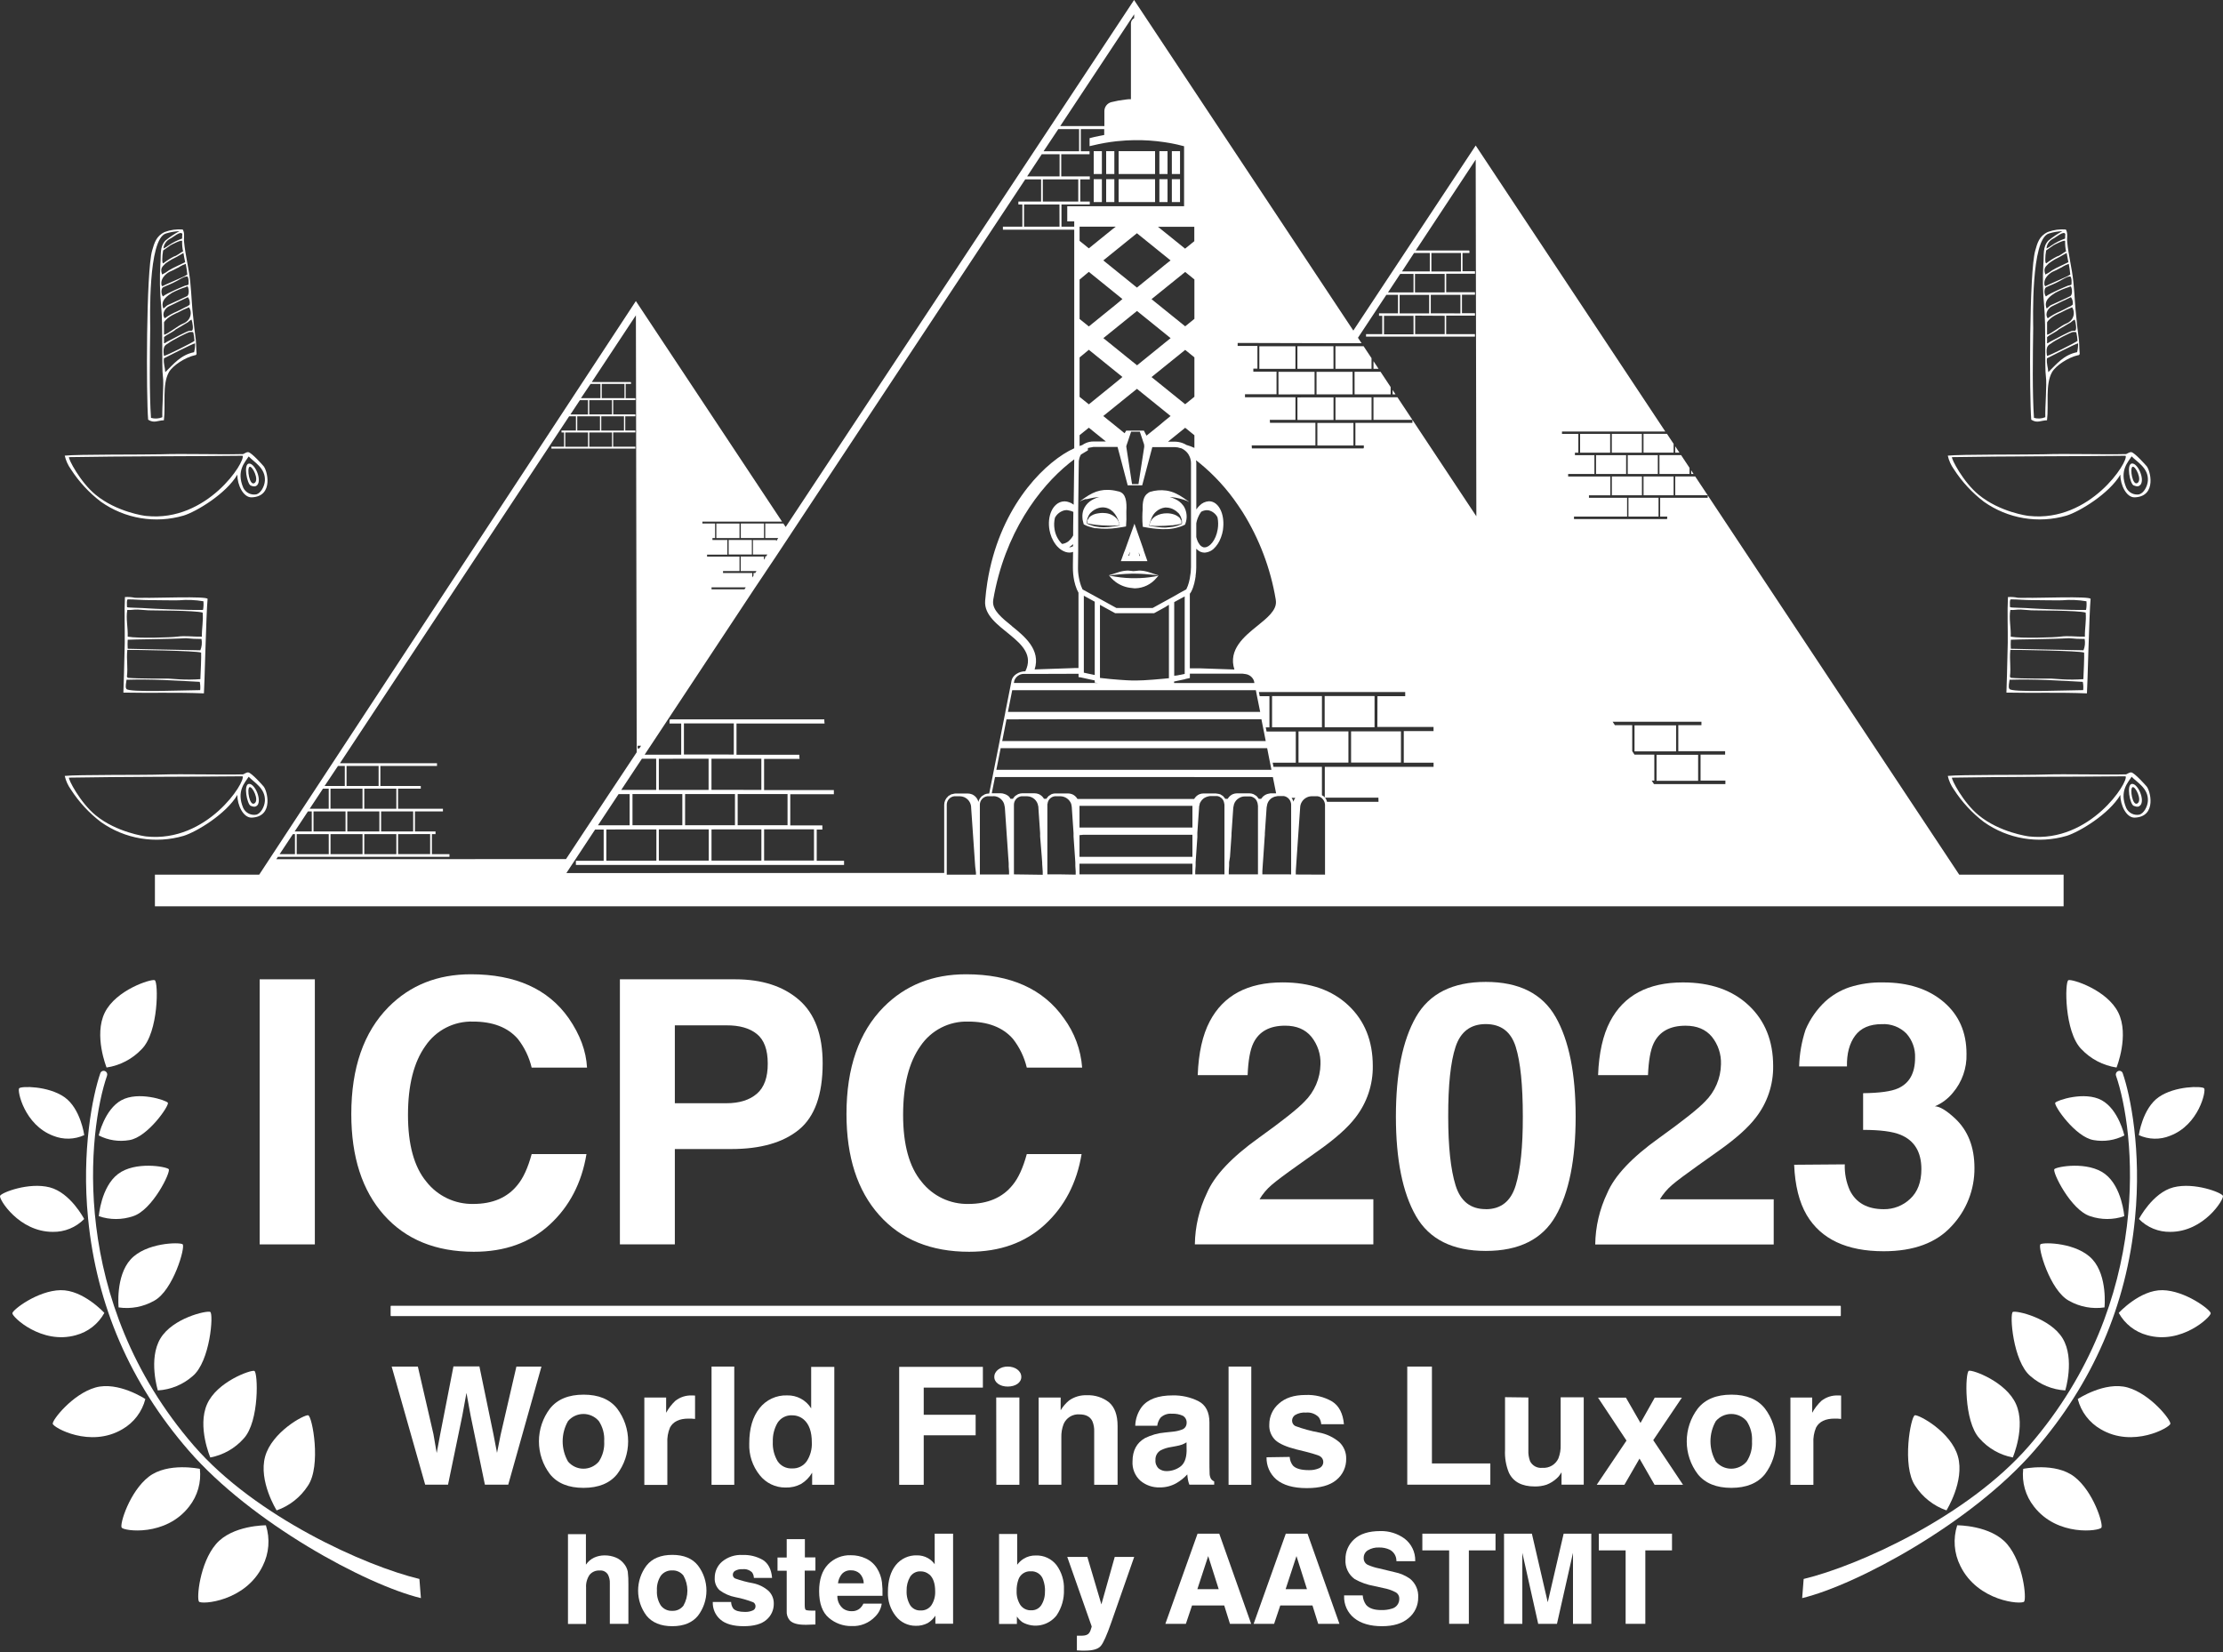 <svg width="1200" height="892" viewBox="0 0 1200 892" fill="none" xmlns="http://www.w3.org/2000/svg">
<rect x="0" y="0" width="1200" height="892" fill="#333333" stroke="none"/>
<path d="M972.83 862.75C1002.61 855.511 1064.29 822.157 1098.19 783.072C1129.72 746.826 1147.94 704.674 1152.5 657.737C1156.09 621.263 1150.03 591.309 1145.86 579.356C1145.78 579.117 1145.65 578.898 1145.48 578.71C1145.31 578.523 1145.11 578.371 1144.88 578.264C1144.65 578.158 1144.41 578.099 1144.16 578.091C1143.91 578.082 1143.66 578.125 1143.42 578.217C1142.94 578.406 1142.55 578.773 1142.33 579.243C1142.11 579.713 1142.08 580.25 1142.25 580.74C1152.3 609.66 1163.48 701.922 1095.3 780.548C1062.12 818.792 1002.87 845.398 973.635 852.409" fill="white"/>
<path d="M1056.52 823.437C1056.52 823.437 1074.72 823.314 1083.49 833.62C1092.27 843.926 1094 862.96 1092.64 864.643C1091.27 866.326 1067.62 864.643 1058.21 845.363C1054.8 838.559 1054.19 830.686 1056.52 823.437Z" fill="white"/>
<path d="M1092.15 792.974C1092.15 792.974 1109.45 789.241 1119.77 797.233C1130.09 805.225 1135.45 822.805 1134.38 824.681C1133.31 826.556 1110.58 829.711 1097.93 813.288C1093.4 807.543 1091.32 800.243 1092.15 792.974Z" fill="white"/>
<path d="M1121.6 755.273C1121.6 755.273 1136.24 745.563 1148.54 749.051C1160.84 752.539 1171.91 766.578 1171.59 768.629C1171.28 770.68 1151.38 781.862 1134 771.574C1130.95 769.825 1128.28 767.482 1126.15 764.682C1124.01 761.882 1122.47 758.683 1121.6 755.273Z" fill="white"/>
<path d="M1143.72 708.774C1143.72 708.774 1155.12 696.278 1167.37 696.505C1179.61 696.733 1193.19 707.022 1193.37 708.95C1193.54 710.878 1177.6 726.056 1159.07 720.798C1155.83 719.937 1152.8 718.428 1150.16 716.361C1147.52 714.294 1145.33 711.713 1143.72 708.774Z" fill="white"/>
<path d="M1154.62 658.086C1154.62 658.086 1161.97 643.907 1173.2 640.997C1184.43 638.088 1199.31 643.819 1199.97 645.59C1200.64 647.36 1189.76 665.027 1171.54 665.027C1168.39 665.083 1165.27 664.497 1162.36 663.303C1159.45 662.11 1156.82 660.335 1154.62 658.086Z" fill="white"/>
<path d="M1154.56 612.796C1154.56 612.796 1156.53 598.407 1165.29 592.29C1174.04 586.173 1188.62 586.26 1189.81 587.522C1191 588.784 1187.04 607.293 1171.36 613.182C1168.69 614.268 1165.81 614.794 1162.92 614.727C1160.04 614.661 1157.19 614.004 1154.56 612.796Z" fill="white"/>
<path d="M1050.72 815.391C1050.72 815.391 1060.61 799.617 1056.93 786.331C1053.26 773.046 1035.91 763.687 1033.69 764.037C1031.46 764.388 1026.51 791.397 1033.85 802.123C1037.84 808.294 1043.78 812.961 1050.72 815.391Z" fill="white"/>
<path d="M1086.52 786.822C1086.52 786.822 1093.65 770.189 1088.28 758.043C1082.9 745.897 1064.84 739.377 1062.82 740.025C1060.81 740.674 1059.97 767.297 1068.55 776.534C1073.23 781.865 1079.56 785.485 1086.52 786.822Z" fill="white"/>
<path d="M1114.85 750.629C1114.85 750.629 1120.1 733.645 1113.47 722.586C1106.83 711.526 1088.47 707.372 1086.57 708.249C1084.68 709.125 1086.58 735.012 1096.05 742.899C1101.28 747.501 1107.9 750.222 1114.85 750.629Z" fill="white"/>
<path d="M1136.03 705.813C1136.03 705.813 1137.78 688.969 1129.53 679.89C1121.28 670.811 1103.25 670.531 1101.5 671.705C1099.75 672.879 1106.53 696.681 1116.85 702.219C1122.66 705.522 1129.41 706.787 1136.03 705.813Z" fill="white"/>
<path d="M1146.7 656.562C1146.7 656.562 1145.54 640.787 1136.31 633.777C1127.08 626.766 1110.28 629.781 1108.98 631.165C1107.69 632.55 1117.83 653.284 1128.34 656.579C1134.3 658.596 1140.75 658.59 1146.7 656.562Z" fill="white"/>
<path d="M1146.75 612.972C1146.75 612.972 1143.65 598.95 1134.49 593.955C1125.33 588.96 1110.45 593.955 1109.45 595.305C1108.46 596.654 1120.32 613.971 1130.25 615.496C1135.88 616.479 1141.67 615.593 1146.75 612.972Z" fill="white"/>
<path d="M1142.53 576.305C1142.53 576.305 1149.53 558.936 1143.49 546.667C1137.45 534.398 1118.61 528.439 1116.56 529.14C1114.51 529.841 1114.34 557.183 1123.57 566.402C1128.61 571.726 1135.28 575.212 1142.53 576.305Z" fill="white"/>
<path d="M227.208 862.749C197.427 855.511 135.745 822.157 101.848 783.071C70.403 746.826 52.114 704.673 47.542 657.736C43.933 621.262 50.012 591.309 54.163 579.355C54.245 579.116 54.375 578.896 54.544 578.708C54.713 578.521 54.918 578.369 55.147 578.263C55.376 578.156 55.624 578.097 55.877 578.089C56.129 578.081 56.381 578.124 56.616 578.216C57.098 578.405 57.488 578.773 57.704 579.244C57.92 579.715 57.944 580.251 57.772 580.74C47.717 609.659 36.558 701.922 104.721 780.548C137.9 818.792 197.164 845.398 226.402 852.408" fill="white"/>
<path d="M143.541 823.437C143.541 823.437 125.34 823.314 116.563 833.62C107.787 843.926 106.052 862.96 107.419 864.643C108.785 866.326 132.435 864.643 141.824 845.363C145.247 838.562 145.864 830.688 143.541 823.437Z" fill="white"/>
<path d="M107.891 792.974C107.891 792.974 90.583 789.241 80.282 797.233C69.982 805.225 64.516 822.805 65.672 824.681C66.829 826.556 89.48 829.711 102.11 813.288C106.645 807.548 108.724 800.244 107.891 792.974Z" fill="white"/>
<path d="M78.462 755.273C78.462 755.273 63.799 745.563 51.519 749.051C39.239 752.539 28.15 766.578 28.465 768.629C28.78 770.68 48.681 781.862 66.059 771.574C69.111 769.825 71.782 767.482 73.912 764.682C76.043 761.882 77.59 758.683 78.462 755.273Z" fill="white"/>
<path d="M56.335 708.774C56.335 708.774 44.93 696.278 32.668 696.505C20.405 696.733 6.864 707.022 6.671 708.95C6.478 710.878 22.437 726.056 40.989 720.798C44.227 719.937 47.257 718.428 49.894 716.361C52.532 714.294 54.723 711.713 56.335 708.774Z" fill="white"/>
<path d="M45.44 658.086C45.44 658.086 38.083 643.907 26.836 640.997C15.589 638.088 0.752 643.819 0.033 645.59C-0.685 647.36 10.246 665.027 28.465 665.027C31.618 665.09 34.751 664.507 37.67 663.314C40.59 662.12 43.234 660.341 45.44 658.086Z" fill="white"/>
<path d="M45.474 612.796C45.474 612.796 43.529 598.407 34.77 592.29C26.011 586.173 11.436 586.26 10.332 587.522C9.229 588.784 13.1 607.293 28.779 613.182C31.442 614.256 34.296 614.776 37.166 614.709C40.036 614.643 42.863 613.992 45.474 612.796Z" fill="white"/>
<path d="M149.339 815.391C149.339 815.391 139.441 799.617 143.12 786.331C146.799 773.046 164.142 763.687 166.349 764.037C168.556 764.388 173.549 791.397 166.191 802.123C162.201 808.295 156.273 812.963 149.339 815.391Z" fill="white"/>
<path d="M113.53 786.823C113.53 786.823 106.401 770.189 111.779 758.043C117.157 745.897 135.27 739.5 137.267 740.078C139.265 740.656 140.14 767.35 131.557 776.587C126.852 781.909 120.509 785.511 113.53 786.823Z" fill="white"/>
<path d="M85.204 750.629C85.204 750.629 79.949 733.645 86.588 722.586C93.227 711.526 111.586 707.372 113.478 708.249C115.37 709.125 113.478 735.012 104.001 742.899C98.772 747.501 92.156 750.222 85.204 750.629Z" fill="white"/>
<path d="M64.026 705.813C64.026 705.813 62.275 688.969 70.526 679.89C78.777 670.811 96.803 670.531 98.555 671.705C100.307 672.879 93.527 696.681 83.209 702.219C77.393 705.522 70.642 706.787 64.026 705.813Z" fill="white"/>
<path d="M53.339 656.562C53.339 656.562 54.513 640.787 63.727 633.777C72.942 626.766 89.759 629.781 91.073 631.165C92.387 632.55 82.314 653.284 71.803 656.579C65.815 658.614 59.323 658.608 53.339 656.562Z" fill="white"/>
<path d="M53.287 612.972C53.287 612.972 56.406 598.95 65.55 593.955C74.695 588.96 89.603 593.955 90.601 595.305C91.6 596.654 79.722 613.971 69.807 615.496C64.173 616.476 58.373 615.589 53.287 612.972Z" fill="white"/>
<path d="M57.526 576.305C57.526 576.305 50.518 558.936 56.562 546.667C62.606 534.398 81.42 528.439 83.487 529.14C85.555 529.841 85.712 557.183 76.48 566.402C71.443 571.726 64.771 575.212 57.526 576.305Z" fill="white"/>
<path d="M211.142 710.492H993.414C993.488 710.492 993.56 710.463 993.612 710.41C993.665 710.357 993.694 710.286 993.694 710.212V705.217C993.694 705.141 993.665 705.067 993.613 705.012C993.561 704.957 993.49 704.923 993.414 704.919H211.142C211.066 704.923 210.995 704.957 210.943 705.012C210.891 705.067 210.862 705.141 210.862 705.217V710.212C210.862 710.286 210.892 710.357 210.944 710.41C210.997 710.463 211.068 710.492 211.142 710.492Z" fill="white"/>
<path d="M169.957 671.792H140.176V528.684H169.957V671.792Z" fill="white"/>
<path d="M209.742 543.635C221.42 531.857 236.235 525.968 254.185 525.968C278.255 525.968 295.855 533.867 306.985 549.665C313.116 558.533 316.415 567.431 316.883 576.358H286.997C285.655 570.701 283.103 565.403 279.516 560.829C274.086 554.613 266.033 551.505 255.359 551.505C250.312 551.349 245.308 552.472 240.812 554.77C236.315 557.068 232.473 560.467 229.642 564.65C223.371 573.425 220.235 585.84 220.235 601.895C220.235 617.95 223.546 629.967 230.168 637.948C233.168 641.767 237.012 644.838 241.398 646.921C245.784 649.004 250.592 650.042 255.447 649.954C265.957 649.954 273.946 646.519 279.411 639.648C282.459 635.968 284.988 630.435 286.997 623.05H316.585C313.992 638.649 307.376 651.339 296.737 661.119C286.097 670.899 272.451 675.783 255.797 675.771C235.231 675.771 219.061 669.169 207.289 655.966C195.517 642.762 189.631 624.575 189.631 601.404C189.654 576.434 196.358 557.178 209.742 543.635Z" fill="white"/>
<path d="M394.645 620.316H364.286V671.775H334.628V528.684H396.922C411.287 528.684 422.738 532.377 431.275 539.761C439.812 547.146 444.081 558.568 444.081 574.027C444.081 590.923 439.812 602.865 431.275 609.852C422.738 616.839 410.528 620.327 394.645 620.316ZM392.122 553.52H364.286V595.585H392.122C399.129 595.585 404.612 593.873 408.572 590.45C412.531 587.026 414.487 581.587 414.44 574.132C414.44 566.689 412.484 561.384 408.572 558.217C404.659 555.051 399.176 553.491 392.122 553.538V553.52Z" fill="white"/>
<path d="M477.033 543.635C488.711 531.857 503.52 525.968 521.458 525.968C545.528 525.968 563.128 533.867 574.258 549.665C580.011 557.448 583.443 566.704 584.156 576.358H554.27C552.929 570.701 550.376 565.403 546.79 560.829C541.359 554.613 533.307 551.505 522.632 551.505C517.586 551.352 512.583 552.476 508.087 554.774C503.592 557.073 499.749 560.469 496.916 564.65C490.644 573.425 487.508 585.84 487.508 601.895C487.508 617.95 490.825 629.967 497.459 637.948C500.454 641.768 504.294 644.841 508.677 646.925C513.061 649.008 517.868 650.045 522.72 649.954C533.231 649.954 541.225 646.519 546.702 639.648C549.739 635.968 552.261 630.435 554.27 623.05H583.858C581.265 638.649 574.649 651.339 564.01 661.119C553.371 670.899 539.742 675.783 523.123 675.771C502.545 675.771 486.37 669.169 474.598 655.966C462.825 642.762 456.939 624.575 456.939 601.404C456.939 576.434 463.637 557.178 477.033 543.635Z" fill="white"/>
<path d="M651.495 644.117C655.443 634.769 664.756 624.837 679.437 614.321C692.19 605.184 700.435 598.646 704.172 594.708C709.588 589.373 712.69 582.121 712.809 574.517C713.003 569.13 711.249 563.853 707.869 559.655C704.575 555.693 699.869 553.713 693.749 553.713C685.34 553.713 679.618 556.856 676.581 563.142C674.829 566.753 673.796 572.519 673.48 580.406H646.538C646.993 568.43 649.16 558.755 653.037 551.382C660.418 537.36 673.521 530.349 692.347 530.349C707.226 530.349 719.063 534.48 727.857 542.741C736.651 551.002 741.048 561.915 741.048 575.481C741.177 585.522 737.898 595.31 731.746 603.244C727.67 608.631 720.972 614.619 711.652 621.209L700.599 629.079C693.661 633.987 688.92 637.545 686.374 639.753C683.825 641.941 681.648 644.527 679.927 647.412H741.346V671.792H644.996C645.125 662.204 647.343 652.759 651.495 644.117Z" fill="white"/>
<path d="M850.555 602.789C850.555 626.03 846.952 643.931 839.746 656.492C832.541 669.053 819.974 675.327 802.047 675.316C784.121 675.316 771.554 669.041 764.348 656.492C757.143 643.942 753.534 626.042 753.522 602.789C753.522 579.572 757.131 561.647 764.348 549.016C771.566 536.385 784.132 530.075 802.047 530.087C819.974 530.087 832.541 536.397 839.746 549.016C846.952 561.636 850.555 579.56 850.555 602.789ZM802.047 652.794C810.223 652.794 815.607 648.505 818.199 639.929C820.792 631.352 822.071 618.972 822.036 602.789C822.036 585.835 820.757 573.279 818.199 565.123C815.642 556.968 810.258 552.878 802.047 552.855C793.872 552.855 788.436 556.944 785.738 565.123C783.04 573.303 781.715 585.858 781.761 602.789C781.761 618.984 783.087 631.364 785.738 639.929C788.389 648.494 793.826 652.77 802.047 652.759V652.794Z" fill="white"/>
<path d="M867.599 644.118C871.547 634.77 880.89 624.838 895.628 614.322C908.358 605.184 916.603 598.647 920.364 594.709C925.78 589.373 928.882 582.121 929 574.518C929.195 569.13 927.441 563.853 924.06 559.655C920.749 555.711 916.037 553.731 909.888 553.731C901.479 553.731 895.751 556.874 892.703 563.16C890.951 566.771 889.935 572.537 889.602 580.424H862.659C863.115 568.448 865.281 558.773 869.159 551.4C876.528 537.378 889.626 530.367 908.452 530.367C923.342 530.367 935.184 534.498 943.978 542.759C952.773 551.02 957.17 561.939 957.17 575.517C957.302 585.561 954.016 595.352 947.85 603.28C943.774 608.666 937.082 614.655 927.774 621.245L916.703 629.115C909.789 634.022 905.053 637.58 902.495 639.788C899.947 641.981 897.764 644.566 896.031 647.448H957.467V671.828H861.118C861.253 662.231 863.464 652.778 867.599 644.118Z" fill="white"/>
<path d="M995.832 628.588C995.664 633.407 996.593 638.202 998.548 642.61C1001.91 649.387 1008.03 652.781 1016.89 652.793C1022.17 652.855 1027.28 650.856 1031.11 647.219C1035.15 643.492 1037.18 638.134 1037.18 631.147C1037.18 621.893 1033.42 615.711 1025.91 612.603C1021.65 610.851 1014.92 609.974 1005.73 609.974V590.169C1014.73 590.052 1021.01 589.182 1024.56 587.557C1030.71 584.846 1033.78 579.343 1033.78 571.047C1033.98 566.232 1032.29 561.528 1029.08 557.937C1027.35 556.205 1025.28 554.859 1022.99 553.989C1020.71 553.119 1018.26 552.744 1015.82 552.889C1009.29 552.889 1004.49 554.975 1001.42 559.111C998.355 563.247 996.866 568.786 997.006 575.709H971.184C971.376 568.943 972.557 562.24 974.688 555.816C977.149 550.044 980.789 544.85 985.374 540.567C989.116 537.197 993.502 534.621 998.267 532.996C1004.19 531.103 1010.39 530.214 1016.61 530.367C1030.06 530.367 1040.92 533.872 1049.18 540.883C1057.43 547.894 1061.55 557.241 1061.54 568.926C1061.78 576.61 1059.15 584.108 1054.17 589.958C1051.57 593.143 1048.24 595.646 1044.46 597.25C1046.99 597.25 1050.61 599.406 1055.32 603.752C1062.33 610.296 1065.83 619.229 1065.83 630.551C1065.93 642.227 1061.49 653.484 1053.47 661.959C1045.22 670.98 1033.01 675.49 1016.84 675.49C996.901 675.49 983.056 668.988 975.301 655.983C971.225 649.054 968.96 639.992 968.504 628.798L995.832 628.588Z" fill="white"/>
<path d="M225.56 737.747L233.986 774.255L235.738 784.421L237.595 774.466L244.777 737.659H258.792L266.342 774.168L268.304 784.333L270.248 774.554L278.762 737.747H292.286L274.348 801.51H261.752L254.044 764.23L251.802 751.961L249.56 764.23L241.852 801.51H229.519L211.423 737.747H225.56Z" fill="white"/>
<path d="M315.008 803.228C306.891 803.228 300.853 800.768 296.894 795.849C293.02 790.752 290.922 784.524 290.922 778.12C290.922 771.717 293.02 765.489 296.894 760.392C300.865 755.414 306.903 752.919 315.008 752.908C323.113 752.896 329.151 755.391 333.121 760.392C336.985 765.494 339.076 771.719 339.076 778.12C339.076 784.521 336.985 790.747 333.121 795.849C329.151 800.757 323.113 803.216 315.008 803.228ZM326.149 778.094C326.396 774.237 325.381 770.404 323.259 767.175C322.233 765.973 320.958 765.007 319.523 764.345C318.088 763.683 316.527 763.341 314.946 763.341C313.366 763.341 311.805 763.683 310.37 764.345C308.935 765.007 307.66 765.973 306.634 767.175C304.729 770.501 303.726 774.269 303.726 778.103C303.726 781.937 304.729 785.704 306.634 789.031C307.657 790.238 308.93 791.209 310.366 791.874C311.801 792.539 313.364 792.884 314.946 792.884C316.528 792.884 318.091 792.539 319.527 791.874C320.962 791.209 322.236 790.238 323.259 789.031C325.386 785.784 326.401 781.933 326.149 778.059V778.094Z" fill="white"/>
<path d="M375.201 753.399V766.019C374.412 765.931 373.729 765.878 373.116 765.843H371.644C366.693 765.843 363.364 767.456 361.659 770.681C360.557 773.336 360.072 776.206 360.24 779.076V801.616H347.82V754.468H359.592V762.688C360.896 760.291 362.569 758.115 364.55 756.239C367.108 754.228 370.303 753.201 373.554 753.347H374.132L375.201 753.399Z" fill="white"/>
<path d="M396.363 801.58H384.1V737.747H396.363V801.58Z" fill="white"/>
<path d="M437.88 760.392V737.904H450.371V801.58H438.406V795.042C436.942 797.544 434.876 799.641 432.397 801.142C429.813 802.497 426.921 803.155 424.006 803.052C421.33 803.073 418.685 802.481 416.274 801.32C413.863 800.159 411.75 798.462 410.096 796.357C406.206 791.513 404.203 785.424 404.456 779.216C404.456 771.165 406.307 764.832 410.009 760.216C411.768 757.977 414.03 756.185 416.611 754.985C419.192 753.786 422.02 753.212 424.864 753.311C427.458 753.23 430.028 753.836 432.313 755.067C434.599 756.298 436.519 758.11 437.88 760.321V760.392ZM438.23 778.69C438.23 772.929 436.771 768.805 433.851 766.316C432.118 764.838 429.908 764.041 427.632 764.072C426.065 763.979 424.501 764.309 423.105 765.027C421.709 765.746 420.532 766.826 419.696 768.156C417.925 771.237 417.051 774.752 417.174 778.304C416.979 781.987 417.875 785.645 419.749 788.82C420.594 790.096 421.758 791.128 423.126 791.814C424.494 792.5 426.017 792.815 427.544 792.729C429.092 792.812 430.634 792.498 432.026 791.817C433.418 791.136 434.613 790.111 435.498 788.838C437.449 785.825 438.405 782.275 438.23 778.69Z" fill="white"/>
<path d="M485.389 737.904H530.569V749.104H498.633V763.774H526.662V774.851H498.633V801.58H485.389V737.904Z" fill="white"/>
<path d="M543.953 748.544C542.981 748.555 542.014 748.425 541.08 748.158C540.259 747.928 539.483 747.561 538.785 747.071C538.165 746.643 537.65 746.08 537.278 745.424C536.914 744.796 536.726 744.081 536.735 743.355C536.732 742.572 536.924 741.801 537.296 741.112C537.686 740.43 538.211 739.834 538.837 739.359C539.527 738.832 540.304 738.429 541.132 738.167C542.045 737.882 542.996 737.74 543.953 737.747C544.943 737.74 545.93 737.882 546.878 738.167C547.719 738.425 548.508 738.828 549.208 739.359C549.835 739.834 550.359 740.43 550.75 741.112C551.121 741.801 551.314 742.572 551.31 743.355C551.32 744.081 551.132 744.796 550.767 745.424C550.396 746.08 549.881 746.643 549.261 747.071C548.548 747.568 547.753 747.935 546.913 748.158C545.95 748.425 544.953 748.555 543.953 748.544ZM537.769 754.433H550.277V801.58H537.839L537.769 754.433Z" fill="white"/>
<path d="M603.285 769.821V801.58H590.655V772.906C590.755 770.951 590.413 768.998 589.656 767.192C588.447 764.774 586.152 763.564 582.736 763.564C580.932 763.421 579.128 763.852 577.583 764.797C576.038 765.741 574.831 767.15 574.135 768.822C573.256 771.113 572.845 773.556 572.926 776.008V801.528H560.664V754.468H572.558V761.338C573.753 759.345 575.275 757.567 577.061 756.08C579.868 754.089 583.257 753.084 586.695 753.223C591.011 753.035 595.252 754.389 598.66 757.044C601.726 759.691 603.285 763.915 603.285 769.821Z" fill="white"/>
<path d="M633.015 772.906C634.684 772.757 636.327 772.391 637.903 771.819C638.659 771.592 639.323 771.13 639.798 770.499C640.274 769.869 640.536 769.103 640.548 768.314C640.626 767.525 640.478 766.73 640.121 766.022C639.765 765.315 639.214 764.724 638.533 764.318C636.683 763.478 634.658 763.099 632.63 763.214C631.504 763.097 630.366 763.229 629.297 763.602C628.229 763.974 627.255 764.578 626.446 765.369C625.497 766.636 624.894 768.128 624.694 769.698H612.817C612.927 766.033 614.149 762.488 616.32 759.533C619.579 755.373 625.173 753.299 633.103 753.311C637.866 753.218 642.582 754.27 646.854 756.378C650.848 758.429 652.863 762.284 652.863 767.963V789.592C652.863 791.099 652.863 792.904 652.951 795.042C652.902 796.186 653.156 797.323 653.686 798.337C654.134 798.958 654.739 799.448 655.438 799.757V801.51H642.037C641.689 800.645 641.431 799.746 641.266 798.828C641.101 797.883 640.984 796.929 640.916 795.971C639.2 797.828 637.216 799.417 635.03 800.686C632.292 802.238 629.189 803.031 626.043 802.982C622.205 803.113 618.457 801.807 615.532 799.319C614.11 798.011 612.996 796.404 612.272 794.612C611.547 792.82 611.231 790.89 611.345 788.961C611.345 783.118 613.582 778.924 618.055 776.376C621.433 774.689 625.101 773.66 628.863 773.344L633.015 772.906ZM640.495 778.655C639.752 779.125 638.966 779.524 638.148 779.847C637.087 780.217 635.997 780.498 634.889 780.688L632.139 781.196C630.199 781.473 628.317 782.065 626.568 782.949C625.651 783.472 624.898 784.242 624.397 785.171C623.895 786.101 623.664 787.153 623.73 788.207C623.655 789.053 623.773 789.904 624.077 790.697C624.381 791.49 624.861 792.203 625.482 792.782C626.697 793.727 628.201 794.222 629.739 794.184C632.357 794.186 634.911 793.371 637.044 791.853C639.263 790.299 640.431 787.453 640.548 783.317L640.495 778.655Z" fill="white"/>
<path d="M675.459 801.58H663.197V737.747H675.459V801.58Z" fill="white"/>
<path d="M696.184 786.524C696.277 788.226 696.888 789.859 697.935 791.204C699.477 792.828 702.303 793.646 706.414 793.658C708.392 793.748 710.364 793.382 712.178 792.589C712.783 792.32 713.303 791.892 713.682 791.349C714.062 790.806 714.285 790.169 714.328 789.508C714.371 788.847 714.233 788.187 713.928 787.599C713.623 787.012 713.163 786.519 712.598 786.174C711.43 785.449 707.15 784.211 699.757 782.458C694.502 781.126 690.665 779.478 688.476 777.48C687.342 776.391 686.461 775.068 685.892 773.603C685.323 772.138 685.081 770.566 685.182 768.997C685.176 766.867 685.631 764.761 686.518 762.825C687.404 760.888 688.699 759.167 690.315 757.78C693.731 754.66 698.531 753.083 704.732 753.083C709.756 752.86 714.74 754.076 719.097 756.588C722.811 758.954 724.931 763.003 725.474 768.857H713.211C713.121 767.502 712.661 766.199 711.88 765.089C710.989 764.178 709.904 763.479 708.706 763.045C707.508 762.611 706.228 762.453 704.96 762.582C702.967 762.414 700.97 762.854 699.232 763.844C698.719 764.151 698.29 764.581 697.984 765.095C697.679 765.609 697.505 766.191 697.48 766.789C697.442 767.415 697.588 768.039 697.899 768.584C698.21 769.129 698.673 769.571 699.232 769.856C703.398 771.388 707.688 772.561 712.055 773.361C716.119 774.121 719.912 775.934 723.056 778.619C724.242 779.766 725.177 781.146 725.801 782.673C726.425 784.199 726.725 785.839 726.683 787.488C726.736 789.67 726.291 791.836 725.38 793.82C724.469 795.804 723.117 797.553 721.427 798.933C717.924 801.901 712.563 803.379 705.346 803.368C698.128 803.356 692.662 801.79 688.949 798.67C687.244 797.19 685.889 795.35 684.981 793.284C684.072 791.217 683.632 788.974 683.693 786.717L696.184 786.524Z" fill="white"/>
<path d="M759.654 737.747H772.968V790.047H804.501V801.51H759.654V737.747Z" fill="white"/>
<path d="M825.029 754.433V782.844C824.924 784.909 825.246 786.973 825.975 788.908C826.596 790.093 827.561 791.062 828.743 791.688C829.925 792.314 831.269 792.566 832.597 792.413C834.39 792.552 836.183 792.136 837.731 791.22C839.279 790.305 840.508 788.934 841.251 787.296C842.143 784.966 842.555 782.48 842.46 779.987V754.345H854.915V801.492H842.933V794.832C842.828 794.972 842.53 795.411 842.074 796.129C841.622 796.838 841.067 797.476 840.428 798.022C838.809 799.542 836.911 800.732 834.839 801.528C832.793 802.195 830.65 802.515 828.498 802.474C821.49 802.474 816.819 799.968 814.483 794.955C812.909 791.065 812.21 786.877 812.434 782.686V754.275L825.029 754.433Z" fill="white"/>
<path d="M861.922 801.58L878.004 777.708L862.623 754.52H877.689L885.554 768.191L893.245 754.52H907.907L892.439 777.48L908.52 801.58H893.157L885.029 787.435L876.865 801.58H861.922Z" fill="white"/>
<path d="M934.607 803.228C926.502 803.228 920.464 800.768 916.494 795.849C912.619 790.752 910.521 784.524 910.521 778.12C910.521 771.717 912.619 765.489 916.494 760.392C920.464 755.414 926.502 752.919 934.607 752.908C942.712 752.896 948.75 755.391 952.721 760.392C956.584 765.494 958.675 771.719 958.675 778.12C958.675 784.521 956.584 790.747 952.721 795.849C948.739 800.757 942.701 803.216 934.607 803.228ZM945.749 778.094C945.995 774.237 944.981 770.404 942.858 767.175C941.832 765.973 940.557 765.007 939.122 764.345C937.688 763.683 936.126 763.341 934.546 763.341C932.966 763.341 931.404 763.683 929.969 764.345C928.534 765.007 927.26 765.973 926.234 767.175C924.328 770.501 923.326 774.269 923.326 778.103C923.326 781.937 924.328 785.704 926.234 789.031C927.256 790.238 928.53 791.209 929.965 791.874C931.401 792.539 932.964 792.884 934.546 792.884C936.128 792.884 937.691 792.539 939.126 791.874C940.562 791.209 941.835 790.238 942.858 789.031C944.986 785.784 946 781.933 945.749 778.059V778.094Z" fill="white"/>
<path d="M993.853 753.399V766.018C993.082 765.931 992.382 765.878 991.786 765.843H990.314C985.363 765.843 982.034 767.455 980.329 770.68C979.212 773.331 978.72 776.204 978.893 779.076V801.615H966.49V754.468H978.244V762.688C979.553 760.289 981.232 758.113 983.22 756.238C985.773 754.23 988.961 753.204 992.206 753.346H992.802L993.853 753.399Z" fill="white"/>
<path d="M336.957 844.346C335.782 842.795 334.216 841.585 332.419 840.841C330.486 840.049 328.412 839.656 326.323 839.684C324.352 839.682 322.404 840.107 320.612 840.928C318.871 841.785 317.381 843.077 316.285 844.679V828.221H306.598V876.719H316.373V857.106C316.221 854.668 316.873 852.248 318.23 850.218C318.879 849.421 319.709 848.791 320.65 848.38C321.592 847.968 322.618 847.787 323.643 847.851C324.557 847.739 325.484 847.903 326.305 848.321C327.126 848.74 327.803 849.394 328.25 850.2C328.94 851.604 329.265 853.159 329.196 854.722V876.631H339.216V855.476C339.262 853.134 339.151 850.792 338.884 848.465C338.58 846.958 337.919 845.545 336.957 844.346Z" fill="white"/>
<path d="M362.902 839.404C356.719 839.404 352.059 841.332 349.011 845.153C346.055 849.05 344.456 853.808 344.456 858.701C344.456 863.593 346.055 868.351 349.011 872.249C352.059 876 356.736 877.91 362.902 877.91C369.069 877.91 373.746 876 376.777 872.249C379.743 868.356 381.35 863.596 381.35 858.701C381.35 853.806 379.743 849.046 376.777 845.153C373.746 841.297 369.069 839.404 362.902 839.404ZM354.616 858.683C354.443 855.822 355.199 852.982 356.771 850.586C357.49 849.667 358.419 848.935 359.48 848.45C360.541 847.965 361.703 847.742 362.867 847.799C364.028 847.74 365.185 847.963 366.24 848.448C367.296 848.933 368.218 849.667 368.929 850.586C370.329 853.061 371.065 855.857 371.065 858.701C371.065 861.545 370.329 864.341 368.929 866.816C368.222 867.741 367.301 868.479 366.245 868.968C365.189 869.456 364.029 869.68 362.867 869.62C361.701 869.679 360.537 869.454 359.476 868.966C358.414 868.478 357.486 867.74 356.771 866.816C355.199 864.406 354.444 861.555 354.616 858.683Z" fill="white"/>
<path d="M406.451 854.705C403.179 854.126 399.962 853.27 396.834 852.146C396.44 851.96 396.11 851.661 395.889 851.286C395.667 850.911 395.563 850.477 395.59 850.042C395.604 849.633 395.72 849.234 395.928 848.882C396.136 848.53 396.43 848.236 396.781 848.027C398.051 847.32 399.503 847.009 400.951 847.133C401.869 847.032 402.798 847.137 403.671 847.44C404.544 847.743 405.338 848.237 405.996 848.886C406.553 849.688 406.88 850.628 406.942 851.602V851.83H416.752V851.55C416.332 847.133 414.685 843.978 411.829 842.155C408.49 840.236 404.676 839.3 400.828 839.456C396.82 839.217 392.87 840.508 389.774 843.067C388.516 844.151 387.51 845.497 386.827 847.011C386.143 848.524 385.798 850.169 385.815 851.83C385.738 853.049 385.927 854.269 386.368 855.407C386.81 856.545 387.494 857.573 388.373 858.42C390.919 860.343 393.874 861.651 397.009 862.241C400.299 862.867 403.524 863.793 406.644 865.011C407.02 865.232 407.329 865.55 407.539 865.933C407.749 866.316 407.851 866.748 407.835 867.184C407.843 867.663 407.705 868.132 407.439 868.53C407.173 868.928 406.792 869.235 406.346 869.41C405.012 869.993 403.562 870.263 402.107 870.198C399.076 870.198 396.974 869.603 395.888 868.446C395.153 867.459 394.732 866.275 394.679 865.046V864.835H384.764V865.081C384.724 866.825 385.071 868.556 385.78 870.15C386.489 871.744 387.542 873.161 388.863 874.3C391.561 876.701 395.87 877.91 401.406 877.91C406.942 877.91 411.059 876.771 413.669 874.51C414.953 873.444 415.981 872.103 416.678 870.586C417.375 869.07 417.724 867.416 417.698 865.747C417.726 864.466 417.49 863.194 417.005 862.009C416.519 860.824 415.795 859.751 414.878 858.859C412.483 856.756 409.577 855.323 406.451 854.705Z" fill="white"/>
<path d="M434.482 830.903H424.672V840.84H419.714V847.974H424.672V869.655C424.524 871.506 425.116 873.34 426.319 874.755C427.843 876.35 430.576 877.139 434.465 877.139H435.533L440.176 876.981V869.497H438.091C435.708 869.497 435.06 869.199 434.868 869.024C434.675 868.849 434.395 868.2 434.395 866.482V847.904H440.176V840.77H434.482V830.903Z" fill="white"/>
<path d="M473.371 846.607C471.921 844.315 469.841 842.489 467.38 841.349C464.847 840.167 462.082 839.568 459.287 839.596C456.991 839.513 454.704 839.917 452.576 840.781C450.448 841.645 448.526 842.949 446.937 844.609C443.766 847.939 442.172 852.759 442.172 858.963C442.172 865.589 443.924 870.461 447.427 873.406C450.802 876.308 455.117 877.884 459.567 877.84C461.987 877.973 464.406 877.571 466.653 876.662C468.9 875.753 470.918 874.36 472.566 872.582C474.34 870.793 475.516 868.496 475.929 866.009V865.729H466.014V865.869C465.588 866.768 464.993 867.578 464.262 868.253C463.015 869.329 461.405 869.887 459.76 869.812C458.167 869.855 456.6 869.402 455.275 868.515C454.216 867.689 453.368 866.622 452.801 865.403C452.235 864.184 451.966 862.848 452.017 861.505H476.385V861.259C476.459 858.889 476.359 856.517 476.087 854.161C475.747 851.474 474.82 848.895 473.371 846.607ZM452.35 854.757C452.557 852.897 453.299 851.137 454.487 849.691C455.099 849.03 455.85 848.512 456.686 848.176C457.522 847.839 458.422 847.693 459.322 847.746C461.09 847.674 462.816 848.304 464.122 849.499C465.478 850.915 466.243 852.796 466.259 854.757H452.35Z" fill="white"/>
<path d="M504.553 844.451C503.575 843.081 502.307 841.944 500.839 841.121C499.043 840.132 497.02 839.631 494.971 839.666C492.789 839.592 490.62 840.029 488.637 840.942C486.654 841.854 484.912 843.218 483.549 844.924C480.728 848.429 479.309 853.32 479.309 859.436C479.12 864.183 480.651 868.839 483.619 872.547C484.894 874.163 486.521 875.467 488.376 876.36C490.23 877.253 492.264 877.711 494.322 877.699C496.567 877.766 498.792 877.26 500.787 876.227C502.453 875.224 503.872 873.858 504.938 872.231V876.578H514.486V827.975H504.553V844.451ZM501.61 849.937C503.73 851.689 504.816 854.827 504.816 859.103C504.926 861.74 504.222 864.347 502.801 866.57C502.154 867.495 501.282 868.241 500.268 868.738C499.254 869.234 498.13 869.465 497.003 869.409C495.886 869.481 494.77 869.255 493.769 868.753C492.768 868.251 491.919 867.491 491.309 866.552C489.936 864.209 489.273 861.518 489.4 858.805C489.31 856.167 489.959 853.557 491.274 851.269C491.883 850.301 492.741 849.515 493.758 848.994C494.776 848.472 495.915 848.235 497.055 848.307C498.693 848.303 500.279 848.874 501.54 849.919L501.61 849.937Z" fill="white"/>
<path d="M559.123 839.736C556.821 839.673 554.55 840.282 552.589 841.489C551.233 842.347 550.045 843.446 549.085 844.732V828.116H539.31V876.718H548.927V872.705C549.764 873.907 550.801 874.956 551.993 875.807C555.001 877.474 558.504 878.012 561.873 877.324C565.242 876.637 568.255 874.769 570.369 872.056C573.125 867.959 574.511 863.093 574.328 858.157C574.53 853.419 573.115 848.753 570.317 844.924C568.998 843.231 567.294 841.877 565.347 840.975C563.4 840.073 561.267 839.648 559.123 839.736ZM564.063 859.016C564.186 861.656 563.508 864.271 562.118 866.518C561.542 867.411 560.743 868.14 559.8 868.632C558.857 869.123 557.803 869.361 556.74 869.322C555.578 869.394 554.417 869.164 553.371 868.654C552.324 868.144 551.427 867.372 550.767 866.413C549.377 864.19 548.687 861.601 548.787 858.981C548.721 856.854 549.048 854.733 549.751 852.724C550.228 851.346 551.145 850.163 552.361 849.359C553.577 848.554 555.023 848.172 556.478 848.272C557.93 848.188 559.37 848.59 560.569 849.415C561.768 850.24 562.658 851.442 563.099 852.829C563.833 854.837 564.177 856.967 564.115 859.104L564.063 859.016Z" fill="white"/>
<path d="M594.544 866.132L587.012 840.682V840.507H576.115L589.307 878.032C589.307 878.032 589.307 878.418 588.728 880.013C588.469 880.866 587.978 881.631 587.309 882.221C586.714 882.611 586.036 882.856 585.33 882.94C584.476 883.049 583.614 883.079 582.755 883.028H581.318V890.967H581.546L583.823 891.09H585.82C589.99 891.09 592.828 890.231 594.229 888.566C595.631 886.901 597.488 882.765 599.87 875.912L612.133 840.858L612.255 840.525H601.744L594.544 866.132Z" fill="white"/>
<path d="M658.171 827.958H646.452L629.196 876.297L629.091 876.63H640.145L643.474 866.728H660.852L663.952 876.63H675.391L658.224 828.133L658.171 827.958ZM657.873 857.929H646.346L652.198 840.052L657.873 857.929Z" fill="white"/>
<path d="M705.803 827.958H694.083L676.846 876.297L676.723 876.63H687.777L691.105 866.728H708.483L711.584 876.63H723.041L705.873 828.133L705.803 827.958ZM705.523 857.929H693.996L699.847 840.052L705.523 857.929Z" fill="white"/>
<path d="M752.803 848.728L744.517 846.73C742.376 846.313 740.29 845.655 738.298 844.767C737.627 844.43 737.066 843.908 736.684 843.261C736.302 842.615 736.114 841.871 736.143 841.121C736.111 840.293 736.298 839.47 736.685 838.738C737.073 838.005 737.647 837.388 738.351 836.949C740.174 835.849 742.285 835.318 744.412 835.425C746.393 835.362 748.36 835.764 750.158 836.599C751.256 837.163 752.177 838.02 752.82 839.074C753.463 840.129 753.803 841.341 753.802 842.576V842.803H763.962V842.558C764.003 840.26 763.505 837.985 762.507 835.915C761.509 833.845 760.039 832.038 758.216 830.64C754.414 827.865 749.8 826.429 745.095 826.556C738.981 826.556 734.269 828.011 731.081 830.903C729.54 832.271 728.315 833.958 727.489 835.846C726.664 837.734 726.257 839.779 726.298 841.84C726.154 843.89 726.535 845.943 727.406 847.805C728.276 849.667 729.608 851.275 731.273 852.478C734.538 854.315 738.093 855.578 741.784 856.212L746.882 857.351C749.145 857.752 751.332 858.503 753.364 859.577C753.986 859.92 754.5 860.43 754.85 861.049C755.199 861.668 755.37 862.372 755.343 863.082C755.383 864.305 755.004 865.504 754.267 866.48C753.531 867.456 752.482 868.149 751.296 868.445C749.452 869.005 747.529 869.26 745.603 869.199C741.732 869.199 738.964 868.235 737.387 866.325C736.386 864.909 735.781 863.251 735.635 861.522V861.294H725.562V861.557C725.471 863.849 725.92 866.129 726.872 868.215C727.825 870.301 729.254 872.133 731.045 873.563C734.672 876.455 739.699 877.91 746.006 877.91C752.312 877.91 757.025 876.42 760.423 873.493C762.062 872.138 763.375 870.43 764.263 868.497C765.152 866.564 765.594 864.456 765.556 862.329C765.667 860.429 765.327 858.53 764.562 856.787C763.798 855.044 762.632 853.508 761.159 852.303C758.655 850.539 755.808 849.321 752.803 848.728Z" fill="white"/>
<path d="M767.797 836.984H782.267V876.63H792.901V836.984H807.3V827.958H767.797V836.984Z" fill="white"/>
<path d="M835.489 864.975L826.975 828.168V827.975H811.892V876.648H821.772V843.82C821.772 842.873 821.772 841.559 821.772 839.876C821.772 839.315 821.772 838.79 821.772 838.316L830.303 876.455V876.648H840.464L849.118 838.299C849.118 838.772 849.118 839.315 849.118 839.876C849.118 841.629 849.118 842.873 849.118 843.82V876.648H858.998V827.975H844.073L835.489 864.975Z" fill="white"/>
<path d="M863.063 827.958V836.984H877.533V876.63H888.167V836.984H902.567V827.958H863.063Z" fill="white"/>
<path d="M399.199 282.64H386.691V290.475H399.199V282.64Z" fill="white"/>
<path d="M405.857 291.509H393.331V299.343H405.857V291.509Z" fill="white"/>
<path d="M412.408 282.623H399.9V290.458H412.408V282.623Z" fill="white"/>
<path d="M904.773 391.588H882.333V405.627H904.773V391.588Z" fill="white"/>
<path d="M895.296 268.724H879.057V278.872H895.296V268.724Z" fill="white"/>
<path d="M916.668 407.485H894.227V421.524H916.668V407.485Z" fill="white"/>
<path d="M886.327 257.226H870.087V267.374H886.327V257.226Z" fill="white"/>
<path d="M877.796 245.729H861.557V255.877H877.796V245.729Z" fill="white"/>
<path d="M894.91 245.729H878.67V255.877H894.91V245.729Z" fill="white"/>
<path d="M903.44 257.226H887.201V267.374H903.44V257.226Z" fill="white"/>
<path d="M886.293 234.23H870.071V244.379H886.293V234.23Z" fill="white"/>
<path d="M869.177 234.23H852.955V244.379H869.177V234.23Z" fill="white"/>
<path d="M895.786 245.711V255.876L909.082 255.859H912.025V252.564L907.296 245.43L907.471 245.711H895.786Z" fill="white"/>
<path d="M914.199 255.859L912.902 253.896L912.92 255.859H914.199Z" fill="white"/>
<path d="M906.578 244.361L904.3 240.926V244.361H906.578Z" fill="white"/>
<path d="M887.185 234.214V244.362H903.424V239.594L903.547 239.787L899.85 234.214H887.185Z" fill="white"/>
<path d="M699.286 186.943H679.806V199.124H699.286V186.943Z" fill="white"/>
<path d="M719.833 199.107V194.567L719.815 186.925H700.353V199.107H719.833Z" fill="white"/>
<path d="M741.995 375.761H715.07V392.605H741.995V375.761Z" fill="white"/>
<path d="M740.382 214.513H720.902V226.694H740.382V214.513Z" fill="white"/>
<path d="M730.607 228.324H711.127V240.506H730.607V228.324Z" fill="white"/>
<path d="M756.253 394.831H729.327V411.675H756.253V394.831Z" fill="white"/>
<path d="M713.598 375.779H686.672V392.622H713.598V375.779Z" fill="white"/>
<path d="M727.893 394.848H700.951V411.691H727.893V394.848Z" fill="white"/>
<path d="M719.852 214.531H706.643L700.371 214.548V226.712H719.852V214.531Z" fill="white"/>
<path d="M740.491 193.553L740.455 193.481L740.437 193.463L740.455 193.499L740.491 193.553Z" fill="white"/>
<path d="M720.886 199.089H740.366V193.358L740.436 193.463L737.791 189.484L736.091 186.908H724.897L720.886 186.925V199.089Z" fill="white"/>
<path d="M709.62 212.9V200.736H690.122L690.139 212.917L709.62 212.9Z" fill="white"/>
<path d="M710.673 212.901H730.154L730.136 200.72H710.673V212.901Z" fill="white"/>
<path d="M753.312 212.883L751.753 210.534V212.883H753.312Z" fill="white"/>
<path d="M745.236 200.702H740.103L731.204 200.719L731.221 212.9L748.179 212.883H750.684V208.939L745.008 200.369L745.096 200.491L745.236 200.702Z" fill="white"/>
<path d="M741.432 199.089H744.148L741.432 194.97V199.089Z" fill="white"/>
<path d="M623.52 93.945V81.606H603.848V93.945H623.52Z" fill="white"/>
<path d="M623.52 109.088V96.732H603.848V109.088H623.52Z" fill="white"/>
<path d="M597.12 81.606V93.945H601.535V81.606H597.12Z" fill="white"/>
<path d="M597.12 96.732V109.088H601.535V96.732H597.12Z" fill="white"/>
<path d="M630.246 93.945V81.606H625.849V93.945H630.246Z" fill="white"/>
<path d="M630.246 109.088V96.732H625.849V109.088H630.246Z" fill="white"/>
<path d="M636.991 93.945V81.606H632.577V93.945H636.991Z" fill="white"/>
<path d="M636.991 109.088V96.732H632.577V109.088H636.991Z" fill="white"/>
<path d="M590.394 81.606V93.945H594.808V81.606H590.394Z" fill="white"/>
<path d="M590.394 96.732V109.088H594.808V96.732H590.394Z" fill="white"/>
<path d="M606.773 298.187L606.247 299.624L606.037 300.255L605.056 302.937H619.386L618.23 299.624L617.722 298.187L617.301 296.96V296.767L613.658 286.339L612.782 283.85L612.396 282.728L610.925 286.795L610.452 288.127L607.351 296.767L606.773 298.187ZM614.709 298.187L615.199 299.624L615.374 300.098H614.919V299.624L614.709 298.187ZM609.278 299.624L609.786 298.187L609.891 297.907V298.187L609.663 299.572L609.576 300.045H609.155L609.278 299.624Z" fill="white"/>
<path d="M612.765 312.138H610.855C606.909 312.044 602.98 311.586 599.118 310.771L598.61 310.649C598.61 310.771 598.803 310.841 598.89 310.964C599.533 311.759 600.242 312.497 601.01 313.172L602.166 314.119C604.715 316.027 607.752 317.175 610.925 317.431C611.401 317.515 611.88 317.573 612.362 317.607C612.537 317.607 612.677 317.607 612.835 317.607C615.016 317.542 617.159 317.014 619.122 316.06C621.085 315.105 622.823 313.744 624.222 312.068C624.651 311.637 625.055 311.18 625.43 310.701C625.43 310.701 624.625 310.947 623.188 311.227C619.748 311.844 616.259 312.149 612.765 312.138Z" fill="white"/>
<path d="M621.926 309.475L620.401 308.966C620.174 308.879 619.946 308.826 619.718 308.756L618.615 308.476C617.936 308.305 617.245 308.188 616.547 308.125C616.188 308.064 615.825 308.029 615.461 308.02C615.298 308.011 615.134 308.011 614.971 308.02C614.219 308.049 613.47 308.125 612.729 308.248C612.466 308.248 612.238 308.248 611.975 308.335C611.59 308.248 611.257 308.335 610.872 308.213C610.223 308.213 609.558 308.02 608.98 308.02C608.822 308.01 608.664 308.01 608.507 308.02C608.137 308.028 607.768 308.063 607.403 308.125C606.706 308.188 606.015 308.305 605.336 308.476L604.25 308.756C603.496 308.984 602.761 309.229 602.007 309.492C601.254 309.755 600.553 309.965 599.8 310.193C599.397 310.316 599.029 310.456 598.626 310.561H599.415C601.167 310.351 606.422 309.79 610.872 309.703H612.781C616.109 309.703 619.561 310.018 621.996 310.263L625.237 310.631H625.429C624.133 310.246 623.029 309.86 621.926 309.475Z" fill="white"/>
<path d="M591.058 277.504L590.725 277.679H590.515L590.147 277.855C589.972 277.855 589.849 278.03 589.691 278.1C589.534 278.17 589.201 278.31 589.008 278.451C588.619 278.706 588.26 279.006 587.94 279.345C587.815 279.536 587.704 279.735 587.607 279.94C587.643 279.879 587.684 279.821 587.729 279.765C587.582 279.991 587.448 280.225 587.326 280.466C587.326 280.466 587.326 280.466 587.326 280.326C587.21 280.491 587.111 280.667 587.029 280.852C587.018 280.98 587.018 281.109 587.029 281.237C587.029 281.237 587.029 281.237 587.029 281.132C587.002 281.383 587.002 281.635 587.029 281.886C587.002 282.113 587.002 282.342 587.029 282.569H587.292C587.607 282.657 587.94 282.71 588.255 282.78L589.481 283.025C590.217 283.165 590.935 283.271 591.653 283.341C593.944 283.616 596.249 283.757 598.556 283.761C599.432 283.761 600.307 283.761 601.113 283.761C602.41 283.761 603.583 283.604 604.372 283.481C604.372 283.393 604.372 283.306 604.372 283.218C604.324 283.068 604.265 282.921 604.196 282.78L604.302 283.148C604.302 283.271 604.302 283.376 604.389 283.498C604.389 283.376 604.389 283.271 604.302 283.148L604.196 282.78V282.552C604.196 282.429 604.074 282.342 604.039 282.219C603.816 281.512 603.485 280.844 603.058 280.238C601.447 278.362 599.162 277.197 596.699 276.996C596.193 276.932 595.684 276.903 595.175 276.908C594.399 276.907 593.625 276.978 592.862 277.119C592.252 277.2 591.648 277.329 591.058 277.504Z" fill="white"/>
<path d="M588.081 269.145C588.764 268.987 589.447 268.83 590.183 268.707C591.244 268.522 592.314 268.394 593.389 268.321C592.309 268.596 591.263 268.99 590.271 269.496C589.559 269.852 588.879 270.268 588.239 270.74C587.506 271.298 586.852 271.952 586.294 272.685C585.669 273.486 585.172 274.379 584.823 275.332C584.41 276.562 584.232 277.858 584.297 279.153C584.288 279.205 584.288 279.258 584.297 279.311C584.307 279.733 584.342 280.154 584.402 280.573C584.509 281.164 584.649 281.75 584.823 282.325C584.91 282.588 584.945 282.834 585.033 283.096L585.331 283.219C585.979 283.572 586.652 283.877 587.345 284.131C588.067 284.392 588.804 284.608 589.552 284.779C590.06 284.902 590.533 285.06 591.041 285.147H591.76C595.398 285.598 599.08 285.563 602.708 285.042C603.97 284.867 605.126 284.691 606.089 284.516L607.841 284.201C608.061 281.683 608.12 279.154 608.016 276.629C608.016 276.331 608.016 276.033 608.016 275.735V276.138C608.314 270.722 607.824 266.428 604.022 265.342C603.725 265.254 603.462 265.237 603.181 265.166C601.465 264.717 599.7 264.482 597.926 264.465C595.134 264.404 592.366 265.005 589.85 266.218C589.149 266.551 588.466 266.919 587.818 267.305C587.17 267.69 586.452 268.164 585.786 268.602C584.752 269.32 583.736 270.056 582.738 270.775C583.744 270.248 584.793 269.808 585.874 269.461C586.662 269.531 587.345 269.338 588.081 269.145ZM587.012 279.644C587.012 279.644 587.012 279.749 587.012 279.801C587.012 279.854 587.065 279.766 587.082 279.714L587.012 279.644ZM604.162 282.588C604.162 282.799 604.285 283.009 604.338 283.237L604.443 283.675C603.76 283.798 602.691 283.99 601.535 284.166C599.576 284.48 597.597 284.644 595.614 284.656C594.297 284.643 592.984 284.514 591.69 284.271C590.94 284.15 590.202 283.968 589.482 283.728L589.149 283.605C588.5 283.424 587.867 283.19 587.258 282.904C587.117 282.904 586.907 282.799 586.767 282.711C586.741 282.367 586.741 282.021 586.767 281.677C586.784 281.134 586.854 280.594 586.977 280.064C587.081 279.708 587.204 279.357 587.345 279.013C587.672 278.199 588.134 277.446 588.712 276.787H588.799C589.314 276.234 589.904 275.756 590.551 275.367L590.796 275.209C591.52 274.765 592.305 274.429 593.126 274.21C593.806 274.024 594.506 273.924 595.211 273.912C599.485 273.912 602.761 277.19 604.233 282.658L604.162 282.588Z" fill="white"/>
<path d="M616.899 284.394C618.44 284.674 621.138 285.2 624.274 285.48C626.23 285.666 628.196 285.719 630.16 285.638C631.106 285.638 632.052 285.48 632.998 285.34C633.944 285.2 634.452 285.06 635.187 284.884C635.936 284.713 636.673 284.497 637.395 284.236C638.216 283.944 639.013 283.587 639.777 283.167C639.777 282.991 639.777 282.834 639.9 282.658C640.449 281.167 640.665 279.573 640.532 277.99C640.398 276.406 639.92 274.87 639.129 273.492C638.945 273.213 638.746 272.944 638.533 272.685C637.961 271.955 637.302 271.296 636.571 270.722C635.933 270.253 635.253 269.842 634.539 269.496C633.536 268.995 632.486 268.595 631.404 268.304C632.507 268.391 633.593 268.514 634.627 268.689C635.363 268.812 636.046 268.952 636.729 269.128C637.412 269.303 638.166 269.496 638.814 269.706C639.94 270.052 641.031 270.504 642.072 271.056C641.039 270.319 639.987 269.548 638.901 268.812C638.253 268.356 637.57 267.936 636.887 267.533C636.222 267.136 635.538 266.773 634.837 266.446C633.179 265.64 631.406 265.096 629.582 264.833C626.646 264.427 623.657 264.666 620.823 265.535C620.379 265.706 619.97 265.955 619.614 266.271C617.266 267.778 616.688 271.055 616.811 275.209C616.706 276.401 616.653 277.663 616.653 278.943C616.653 280.608 616.653 282.238 616.828 283.693L616.899 284.394ZM637.745 279.714C637.753 279.685 637.753 279.655 637.745 279.626V279.714ZM636.098 276.857C636.091 276.828 636.091 276.798 636.098 276.769V276.857ZM620.665 282.431C620.823 281.87 620.98 281.344 621.173 280.853L621.541 279.907C622.104 278.349 623.082 276.975 624.37 275.934C625.658 274.893 627.206 274.224 628.846 274C629.091 273.983 629.337 273.983 629.582 274C631.138 274.025 632.658 274.473 633.979 275.297C634.542 275.627 635.065 276.021 635.538 276.471L635.976 276.874H636.081C636.652 277.539 637.114 278.29 637.447 279.1C637.59 279.43 637.707 279.77 637.798 280.117C637.893 280.444 637.963 280.778 638.008 281.116C638.074 281.698 638.074 282.286 638.008 282.869C637.85 282.956 637.64 282.991 637.5 283.062C636.783 283.405 636.039 283.686 635.275 283.903C634.552 284.129 633.815 284.305 633.068 284.429C632.595 284.429 632.052 284.534 631.544 284.586C630.738 284.586 630.037 284.814 629.144 284.814C627.909 284.808 626.675 284.738 625.447 284.604C623.275 284.376 621.401 284.026 620.315 283.833C620.42 283.289 620.542 282.869 620.665 282.431Z" fill="white"/>
<path d="M626.217 283.92C627.741 283.92 630.141 283.832 632.663 283.569H633.101C633.837 283.482 634.538 283.376 635.273 283.236C636.009 283.096 636.762 282.973 637.463 282.798H637.726C637.771 282.443 637.771 282.084 637.726 281.729C637.761 282.02 637.761 282.314 637.726 282.605C637.797 282.193 637.797 281.773 637.726 281.361V281.484C637.736 281.349 637.736 281.215 637.726 281.08C637.655 280.929 637.573 280.782 637.481 280.642V280.8C637.37 280.548 637.235 280.307 637.078 280.081L637.218 280.257C637.12 280.051 637.009 279.852 636.885 279.661C636.563 279.317 636.198 279.017 635.799 278.767C635.26 278.379 634.67 278.067 634.047 277.838L633.767 277.733C632.491 277.307 631.153 277.093 629.808 277.102C625.936 277.102 621.136 278.854 620.418 283.744C622.344 283.94 624.282 283.999 626.217 283.92Z" fill="white"/>
<path d="M83.628 489.284H1113.96V472.177H1057.6L915.091 257.209H904.317V267.374H921.835V268.724H896.171V278.872H899.973V279.959C899.904 280.046 899.845 280.14 899.797 280.239H849.661C849.695 279.79 849.695 279.339 849.661 278.89H878.32V268.741H857.736C857.779 268.293 857.779 267.841 857.736 267.392H869.281V257.244H846.507V255.877H860.679V245.729H850.169V244.379H852.008V234.231H843.179V232.969H898.957L796.598 78.556L730.537 178.46L612.185 0L424.11 284.498L422.867 282.623H413.092V290.457H420.099L418.978 292.21V291.544H406.452V299.361H414.23L413.547 300.395H413.039V301.184L412.356 302.201V300.448H399.848V308.282H408.379L407.678 309.334H406.75V310.736L406.067 311.753V309.334H390.3C390.3 309.001 390.3 308.65 390.3 308.3H399.2V300.465H381.682V299.414H392.63V291.509H384.59V290.475H386.009V282.64H379.159V281.606H422.166L343.247 162.528L139.932 472.177H83.628V489.284ZM526.837 471.178V472.177H511.07V434.389C511.082 433.281 511.491 432.214 512.225 431.383C512.958 430.553 513.967 430.015 515.064 429.867H518.218C519.754 429.899 521.223 430.504 522.335 431.565C523.447 432.626 524.122 434.065 524.227 435.599C524.235 435.715 524.235 435.832 524.227 435.949L526.136 463.589L526.276 465.728L526.434 467.866L526.837 471.178ZM582.211 363.755V365.508L582.772 365.631H583.122L588.115 366.735L590.953 367.331V368.523L592.845 368.716H547.298L547.526 367.506C547.889 366.44 548.571 365.511 549.48 364.847C550.389 364.182 551.48 363.813 552.606 363.791C550.223 363.861 577.026 363.755 577.026 363.755H582.211ZM546.229 337.973C540.816 333.609 535.718 329.473 536.086 324.618C536.086 324.267 536.174 323.969 536.191 323.619C542.358 287.828 560.927 263.185 577.096 250.128C578.042 249.357 578.971 248.638 579.882 247.972C579.882 248.217 579.882 248.463 579.882 248.726L579.706 263.203L579.584 272.457C579.263 272.223 578.93 272.006 578.585 271.809C578.53 271.758 578.472 271.711 578.41 271.669C578.013 271.454 577.597 271.278 577.166 271.143C576.388 270.844 575.565 270.678 574.731 270.652C574.332 270.651 573.933 270.687 573.54 270.757C568.285 271.686 565.166 278.592 566.533 286.181C566.768 287.465 567.132 288.721 567.619 289.932C567.619 290.037 567.619 290.177 567.741 290.3C567.732 290.259 567.732 290.217 567.741 290.177C568.095 291.05 568.516 291.894 569.003 292.701L569.108 292.841C569.572 293.602 570.106 294.317 570.702 294.979L570.965 295.225C571.441 295.728 571.963 296.186 572.524 296.592L573.12 296.978C573.58 297.284 574.074 297.536 574.591 297.731L575.204 297.977C575.863 298.182 576.547 298.294 577.236 298.31C577.636 298.309 578.034 298.274 578.428 298.204C578.707 298.127 578.982 298.033 579.251 297.924L579.163 304.795V306.197C579.14 308.681 579.381 311.16 579.882 313.593C580.22 315.181 580.7 316.736 581.318 318.238C581.522 318.739 581.762 319.226 582.036 319.693L582.176 319.938V360.653H579.882L577.061 360.758L558.509 361.389C561.943 350.715 553.009 343.494 546.159 337.973H546.229ZM577.096 291.947C576.137 292.789 574.969 293.358 573.715 293.595H573.242C571.093 291.446 569.692 288.662 569.248 285.655C568.907 283.598 568.985 281.494 569.476 279.468C570.014 278.464 570.762 277.587 571.668 276.897C572.575 276.208 573.62 275.722 574.731 275.472C575.124 275.402 575.523 275.367 575.922 275.367C576.308 275.409 576.689 275.485 577.061 275.595C577.877 275.725 578.669 275.98 579.409 276.348L579.303 284.674V289.055C578.736 290.156 577.963 291.138 577.026 291.947H577.096ZM579.233 293.823V294.909C578.966 295.046 578.684 295.152 578.392 295.225C578.231 295.313 578.061 295.383 577.884 295.435H576.974H577.114C577.856 294.977 578.543 294.436 579.163 293.823H579.233ZM617.493 232.478H607.911L607.087 233.898L598.784 227.185L598.591 227.045L595.56 224.591L610.871 212.217L612.623 210.815L613.744 209.921L631.893 224.591L628.687 227.185L625.989 229.464L618.894 235.195L617.493 232.478ZM617.668 240.768V241.242L614.567 261.328H611.064V261.152L610.784 259.4L610.118 255.035L608.471 244.344L607.998 241.242V240.786L608.313 239.822L608.804 238.385L609.662 235.791L610.591 233.057H615.286L616.652 237.105L617.073 238.402L617.563 239.822L617.668 240.768ZM610.924 194.918L598.836 185.138L598.643 184.998L595.613 182.544L613.762 167.874L631.91 182.544L628.687 185.138L626.059 187.276L613.797 197.214L612.658 196.285L610.924 194.918ZM639.776 230.936L644.751 234.967V241.802C643.366 241.157 641.93 240.623 640.459 240.208C639.753 239.771 639.001 239.412 638.217 239.138C637.594 238.922 636.956 238.752 636.307 238.63C635.689 238.512 635.062 238.448 634.433 238.437H630.491L639.776 230.936ZM639.776 218.229L624.833 206.153L624.64 206.012L621.61 203.559L639.776 188.888L644.751 192.92V214.197L639.776 218.229ZM639.776 176.164L624.833 164.105L624.64 163.948L621.61 161.494L639.776 146.824L644.751 150.855V172.133L639.776 176.164ZM628.705 143.09L625.989 145.334L613.727 155.254L612.5 154.273L610.889 152.958L598.801 143.196L598.608 143.038L595.578 140.584L612.448 126.948L612.71 126.738L613.727 125.914L614.743 126.738L631.875 140.584L628.705 143.09ZM600.43 123.811L587.765 134.064L582.772 130.033V122.374H602.305L600.43 123.811ZM587.765 146.771L605.896 161.441L602.655 164.175L600.027 166.296L587.765 176.234L582.772 172.203V150.925L587.765 146.771ZM587.765 188.836L605.896 203.506L602.655 206.205L600.027 208.343L587.765 218.281L582.772 214.25V192.972L587.765 188.836ZM587.765 230.901L596.962 238.332H590.217C588.852 238.337 587.5 238.611 586.241 239.138C585.531 239.439 584.856 239.815 584.226 240.26C583.771 240.383 583.262 240.593 582.772 240.768V234.932L587.765 230.901ZM583.595 245.29H583.683C584.366 244.852 585.032 244.467 585.698 244.064C586.363 243.66 586.749 243.415 587.257 243.135V241.82C587.362 241.82 587.467 241.82 587.554 241.82C588.023 241.675 588.504 241.576 588.991 241.522C589.371 241.421 589.757 241.345 590.147 241.294H603.268L604.057 244.239L604.687 246.605L607.455 257.121L608.524 261.152L608.751 262.029H616.564L618.229 255.736L618.929 253.072L619.035 252.652L622.03 241.382H634.293C635.281 241.391 636.259 241.575 637.183 241.925H637.481C638.102 242.175 638.69 242.499 639.233 242.889C640.153 243.531 640.938 244.347 641.545 245.29L641.755 245.676C642.504 246.971 642.903 248.439 642.912 249.935V306.232C642.893 308.062 642.705 309.887 642.351 311.683C642.351 312.033 642.246 312.384 642.176 312.699C641.936 313.926 641.602 315.134 641.177 316.31C641.037 316.678 640.897 316.958 640.757 317.274C640.646 317.579 640.517 317.877 640.372 318.168L639.338 318.729L636.78 320.131L633.732 321.883L632.401 322.62L631.472 323.128L630.964 323.408L629.213 324.372L626.305 325.967L622.205 328.228H602.655L593.738 323.321L593.37 323.128L592.302 322.532L591.111 321.883L590.883 321.761L584.997 318.536L584.384 318.203C584.344 318.094 584.297 317.989 584.244 317.887C583.989 317.376 583.767 316.849 583.578 316.31C583.229 315.328 582.936 314.328 582.702 313.313C582.474 312.349 582.299 311.297 582.141 310.228C581.984 309.159 581.949 308.212 581.914 307.196C581.914 306.898 581.914 306.6 581.914 306.302L582.019 297.766V275.507L582.141 265.604L582.246 256.245L582.352 248.883C582.382 248.689 582.423 248.496 582.474 248.305C582.611 247.265 582.97 246.267 583.525 245.378L583.595 245.29ZM639.864 366.56L642.299 366.034V363.668H670.678C670.966 363.693 671.253 363.734 671.536 363.791C671.842 363.814 672.146 363.855 672.447 363.913C673.446 364.064 674.385 364.48 675.168 365.119C675.95 365.757 676.548 366.594 676.897 367.541L677.142 368.751H633.785V367.927C635.729 367.489 637.691 367.086 639.794 366.647L639.864 366.56ZM633.855 364.807V325.056L637.534 323.04L637.761 322.918L639.513 321.989V363.825L637.043 364.334H636.92L635.466 364.632L633.855 364.807ZM630.999 326.475V366.139L628.056 366.42C624.045 366.805 620.418 367.086 617.423 367.243L614.112 367.348H610.748L608.243 367.243L605.791 367.086L604.039 366.963L599.572 366.595C597.732 366.42 595.805 366.209 593.773 365.981V326.528L596.016 327.773L601.972 331.033H622.994L623.169 330.945L628.95 327.773L630.999 326.475ZM590.953 324.828V364.404L587.204 363.615L585.067 363.142V321.603L590.953 324.828ZM677.913 372.607L678.071 373.395L678.508 375.656L680.26 384.315H544.092L546.404 372.607H677.913ZM743.518 392.447H773.842V394.691H757.778V411.744H773.86V413.988H715.139V430.516C714.96 430.304 714.767 430.105 714.561 429.92C714.26 429.685 713.937 429.48 713.597 429.306V413.988H687.443L687.005 411.744H699.478V394.918H683.711L683.256 392.675H685.253V375.832H679.998L679.56 373.588H758.549V375.849H743.571L743.518 392.447ZM744.131 432.864H716.348C716.16 432.05 715.802 431.286 715.297 430.621H744.079L744.131 432.864ZM679.069 435.055V472.037H663.303V470.285L663.495 467.34V465.482L663.969 462.573L664.687 452.197L664.774 450.865V449.971L664.984 446.974L665.738 436.019C665.774 435.765 665.826 435.513 665.896 435.266C665.984 434.516 666.216 433.79 666.579 433.127C666.953 432.454 667.452 431.859 668.05 431.375C668.286 431.197 668.531 431.033 668.786 430.884C669.691 430.299 670.74 429.978 671.817 429.955H674.987C675.781 430.066 676.531 430.386 677.16 430.884C677.368 431.028 677.561 431.193 677.738 431.375C678.182 431.882 678.511 432.48 678.701 433.127C678.865 433.56 678.959 434.015 678.982 434.477L679.069 435.055ZM660.973 435.055V472.037H645.207V470.302L645.417 467.358V465.482L645.627 462.362L646.345 452.004V449.585L647.291 435.809C647.291 435.809 647.291 435.634 647.291 435.546C647.291 435.458 647.291 435.213 647.396 435.055C647.444 434.586 647.538 434.122 647.677 433.671C647.797 433.412 647.932 433.161 648.08 432.917C648.454 432.239 648.96 431.643 649.569 431.164C649.788 430.987 650.023 430.828 650.269 430.691C651.219 430.177 652.261 429.855 653.335 429.745H656.961C657.443 429.796 657.911 429.932 658.345 430.148C658.633 430.292 658.903 430.468 659.151 430.674C659.354 430.818 659.542 430.983 659.712 431.164C660.161 431.669 660.49 432.268 660.675 432.917C660.754 433.162 660.807 433.415 660.833 433.671C660.892 433.859 660.933 434.053 660.955 434.249L660.973 435.055ZM643.682 446.763H582.719V435.055H643.682V446.763ZM584.734 450.654H643.682V462.573H582.719V450.865L584.734 450.654ZM643.682 466.271V472.037H582.719V466.271H643.682ZM572.384 472.037H565.377V434.389C565.377 434.196 565.377 434.056 565.482 433.863C565.588 432.908 565.985 432.008 566.62 431.287C567.343 430.507 568.316 430.005 569.371 429.867H572.541C573.77 429.913 574.959 430.315 575.964 431.024C576.969 431.734 577.745 432.72 578.2 433.863C578.341 434.295 578.429 434.742 578.463 435.195C578.463 435.371 578.568 435.546 578.568 435.721C578.568 435.897 578.568 435.879 578.568 435.949L579.321 446.904L579.514 449.76V451.636L580.267 462.503L580.477 465.675V467.533L580.67 470.477V472.177L572.384 472.037ZM547.333 472.037V434.389C547.345 433.236 547.789 432.129 548.577 431.287C549.3 430.507 550.273 430.005 551.327 429.867H554.498C555.947 429.902 557.336 430.45 558.42 431.412C559.504 432.375 560.212 433.69 560.419 435.125C560.419 435.283 560.506 435.423 560.524 435.581C560.524 435.581 560.524 435.581 560.524 435.669C560.524 435.756 560.524 435.809 560.524 435.879L560.734 439.034L561.277 446.833L561.47 449.708V451.566L562.363 462.573L562.591 465.745V466.481L562.679 467.62L562.871 470.565V472.248L547.333 472.037ZM695.168 472.037H681.434V470.285L681.697 466.271L681.977 462.362L682.678 451.986L682.783 450.654V449.743L682.993 446.763L683.746 435.809C683.782 435.554 683.835 435.303 683.904 435.055C683.982 434.297 684.214 433.564 684.587 432.899C684.965 432.229 685.464 431.634 686.059 431.147C686.289 430.961 686.535 430.797 686.795 430.656C687.484 430.239 688.254 429.976 689.054 429.885C689.284 429.821 689.518 429.774 689.755 429.745H692.996C694.075 429.932 695.058 430.482 695.781 431.304C696.504 432.127 696.925 433.172 696.973 434.267V472.055L695.168 472.037ZM698.216 432.777C698.017 432.031 697.678 431.329 697.218 430.709H699.215C698.755 431.329 698.416 432.031 698.216 432.777ZM577.026 388.293H680.926L681.767 392.552L682.222 394.796L683.256 400.054H541.009L543.321 388.346L577.026 388.293ZM684.027 403.892L685.551 411.639L686.339 415.6H537.838L540.168 403.892H684.027ZM687.11 419.509L688.862 428.272H685.919C685.673 428.272 685.481 428.377 685.253 428.395C684.441 428.486 683.657 428.743 682.949 429.15C682.241 429.557 681.624 430.105 681.136 430.761C681.015 430.918 680.904 431.082 680.803 431.252H679.472C679.377 431.078 679.266 430.913 679.139 430.761C678.905 430.428 678.641 430.117 678.351 429.832H678.438C678.089 429.562 677.713 429.327 677.317 429.131C677.09 429.008 676.897 428.833 676.652 428.728C675.928 428.432 675.155 428.278 674.374 428.272H667.823C667.011 428.273 666.207 428.434 665.458 428.746C664.487 429.191 663.653 429.886 663.04 430.761C662.919 430.918 662.808 431.082 662.707 431.252H661.393C661.288 431.094 661.183 430.919 661.06 430.761C660.826 430.424 660.555 430.112 660.255 429.832H660.342C659.993 429.562 659.617 429.327 659.221 429.131C658.993 429.008 658.801 428.833 658.573 428.728H658.328C657.857 428.573 657.368 428.478 656.874 428.448C656.663 428.448 656.488 428.342 656.278 428.342H649.726C648.915 428.343 648.111 428.504 647.361 428.816C646.386 429.262 645.551 429.965 644.944 430.849L644.611 431.322H581.633L581.546 431.199C580.919 430.154 579.99 429.324 578.883 428.816C578.133 428.504 577.33 428.343 576.518 428.342H569.966C569.791 428.342 569.633 428.342 569.441 428.342C568.843 428.385 568.253 428.509 567.689 428.71L567.426 428.868C567.286 428.868 567.181 429.043 567.041 429.114C566.645 429.31 566.269 429.545 565.92 429.815H566.007C565.562 430.232 565.179 430.71 564.868 431.234H563.555L563.432 431.042C562.805 430.027 561.89 429.221 560.804 428.728C560.055 428.417 559.251 428.256 558.439 428.255H551.888C551.106 428.26 550.333 428.415 549.61 428.71C549.365 428.816 549.172 428.991 548.945 429.114C548.549 429.31 548.173 429.545 547.823 429.815H547.928C547.474 430.222 547.089 430.702 546.79 431.234H545.458C545.247 430.801 544.976 430.4 544.653 430.043C543.969 429.391 543.14 428.91 542.235 428.64C541.631 428.403 540.991 428.273 540.343 428.255H535.368L537.12 419.491L687.11 419.509ZM536.349 429.797C537.731 429.822 539.061 430.323 540.115 431.217C541.321 432.184 542.096 433.589 542.27 435.125C542.339 435.373 542.392 435.625 542.428 435.879L543.181 446.833L543.444 450.724L544.109 460.312L544.25 462.432L544.355 463.835L544.512 466.061V467.831L544.705 470.425V472.107H528.939V434.389C528.949 433.284 529.357 432.219 530.087 431.389C530.817 430.559 531.821 430.019 532.915 429.867H536.086L536.349 429.797ZM699.478 472.107V470.337L700.721 452.039L701.843 435.949C701.864 434.917 702.154 433.908 702.684 433.022C703.215 432.091 703.982 431.317 704.908 430.779C705.813 430.21 706.854 429.895 707.921 429.867H711.267C712.054 429.975 712.797 430.289 713.422 430.779C713.957 431.224 714.397 431.774 714.713 432.395C715.029 433.015 715.216 433.694 715.262 434.389V472.177L699.478 472.107ZM918.454 389.625V391.501H905.964V405.522H931.242V407.398H917.981V421.419H931.383V423.295H892.843L891.599 421.419H893.018V407.398H882.332L881.088 405.522V391.501H871.751L870.507 389.625H918.454ZM763.331 136.57H771.828V146.543H756.815L763.331 136.57ZM779.851 147.858V157.848H763.822V147.875L779.851 147.858ZM772.686 136.57H788.645V146.561H772.686V136.57ZM755.536 169.171V159.198H771.477V169.188L755.536 169.171ZM763.051 180.476H747.092V170.503H763.033L763.051 180.476ZM779.868 170.485V180.388H763.909V170.397L779.868 170.485ZM772.353 169.153V159.18H788.347V169.171L772.353 169.153ZM755.851 147.875H763.033V157.848H749.264L755.851 147.875ZM725.965 185.295H735.004L733.042 182.351L748.371 159.163H754.66V169.153H744.412V170.485H746.164V180.388H737.404V181.72H796.178V180.388H780.657V170.415H796.195V169.083H789.188V159.093H796.195V157.761H780.674V147.77H796.213V146.438H789.486V136.57H793.217V135.519C793.149 135.432 793.09 135.338 793.042 135.238H764.207L796.598 86.163L796.948 278.714L754.362 214.478H741.416V226.659H762.438V228.289H731.659V240.471H736.213V241.732C736.127 241.832 736.056 241.945 736.003 242.065H675.776C675.789 241.521 675.76 240.976 675.688 240.435H710.076V228.254H685.551C685.564 227.715 685.535 227.176 685.463 226.642H699.303V214.46H672.062V212.83H689.089V200.649H676.564V199.019H678.771V186.75H668.103V185.138L725.965 185.295ZM645.382 310.982C645.607 309.514 645.729 308.032 645.75 306.547C645.75 306.442 645.75 306.337 645.75 306.232V296.206L646.047 296.539C646.17 296.662 646.328 296.732 646.45 296.855C646.77 297.131 647.109 297.383 647.466 297.609C648.014 297.908 648.605 298.121 649.218 298.239C649.576 298.31 649.94 298.345 650.304 298.345C650.629 298.324 650.951 298.277 651.268 298.204C652.682 297.947 653.997 297.304 655.069 296.346C656.809 294.715 658.141 292.698 658.958 290.457L659.046 290.212C659.046 290.212 659.046 290.3 659.046 290.335C659.046 290.37 659.046 290.072 659.151 289.967C659.601 288.751 659.935 287.495 660.15 286.216C660.255 285.638 660.272 285.094 660.325 284.463C660.903 277.558 658.152 271.581 653.72 270.705C653.362 270.636 652.999 270.6 652.634 270.599C650.68 270.7 648.84 271.554 647.501 272.983C646.979 273.481 646.504 274.027 646.083 274.613C645.973 274.752 645.874 274.899 645.785 275.051V249.988C645.767 249.482 645.714 248.978 645.627 248.48L646.083 248.831L647.501 249.935C655.46 256.45 662.434 264.084 668.208 272.597C668.646 273.228 669.084 273.877 669.504 274.525C669.925 275.174 670.363 275.787 670.783 276.453C679.784 290.845 685.856 306.873 688.651 323.619C688.651 323.952 688.739 324.267 688.757 324.618C689.159 329.473 684.027 333.609 678.614 337.973C671.764 343.494 662.847 350.715 666.351 361.442L647.554 360.793H642.281V320.429L642.491 320.306C642.94 319.641 643.315 318.93 643.612 318.185C643.753 317.835 643.91 317.449 644.05 317.046C644.296 316.327 644.523 315.556 644.734 314.75C644.741 314.715 644.741 314.679 644.734 314.645C645.034 313.437 645.268 312.215 645.434 310.982H645.382ZM645.767 290.072V282.483C645.855 282.027 645.942 281.571 646.065 281.151C646.286 280.376 646.567 279.62 646.906 278.89C647.074 278.481 647.267 278.083 647.484 277.698C647.757 277.202 648.067 276.727 648.412 276.278C649.332 275.752 650.366 275.457 651.425 275.419C651.79 275.42 652.154 275.456 652.512 275.525C653.525 275.774 654.472 276.242 655.286 276.896C656.1 277.55 656.762 278.374 657.224 279.31C657.659 281.429 657.694 283.611 657.329 285.743C656.348 291.772 652.914 295.488 650.322 295.488C650.141 295.505 649.959 295.505 649.779 295.488C648.855 295.243 648.047 294.678 647.501 293.893C646.87 293.054 646.39 292.11 646.083 291.106C646.012 290.808 645.907 290.422 645.82 290.072H645.767ZM644.699 130.208L639.723 134.239L630.456 126.755L625.078 122.426H644.699V130.208ZM628.459 76.733L631.28 77.189C633.925 77.662 636.535 78.206 639.18 78.942V111.331H576.115V119.517H579.882V122.356H572.997V110.385H588.273V108.808H583.14V96.819H588.29V95.224H572.874V83.253H588.15V81.658H583.438V69.687H596.068V72.877L593.248 73.421C591.496 73.771 589.849 74.139 588.168 74.595V78.906C589.919 78.468 591.549 78.1 593.248 77.75L596.068 77.206C598.24 76.821 600.413 76.505 602.603 76.26L603.636 76.172C606.509 75.874 609.382 75.699 612.273 75.664C617.682 75.579 623.09 75.937 628.442 76.733H628.459ZM562.924 108.808V96.819H582.054V108.808H562.924ZM571.946 122.356H552.781V110.385H571.911L571.946 122.356ZM612.237 7.729V9.798C611.713 10.065 611.272 10.471 610.964 10.971C610.655 11.472 610.489 12.048 610.486 12.637V53.562C609.54 53.562 608.611 53.562 607.665 53.738C605.043 54.022 602.444 54.49 599.887 55.14C598.816 55.423 597.869 56.053 597.194 56.931C596.519 57.809 596.154 58.887 596.156 59.995V68.057H572.331L612.237 7.729ZM571.298 69.687H582.509V81.658H563.327L571.298 69.687ZM562.363 83.253H571.981V95.224H554.463L562.363 83.253ZM402.563 317.099L401.88 318.133H384.099C384.133 317.783 384.133 317.431 384.099 317.081L402.563 317.099ZM346.05 402.595L345.086 404.05H344.21V402.595H346.05ZM346.505 409.606H354.213V426.432H335.364L343.702 413.83L346.505 409.606ZM412.461 447.727H439.404V464.588H412.478V447.745L412.461 447.727ZM398.201 445.501V428.658H425.126V445.501H398.201ZM369.822 445.501V428.658H396.747V445.501H369.822ZM382.628 464.606H355.65V447.745H382.575V464.606H382.628ZM399.743 447.745H411.007V464.606H384.082V447.762L399.743 447.745ZM400.286 426.414H384.064V409.589H410.989V426.432L400.286 426.414ZM391.106 407.328H369.191V390.537H396.116V407.363L391.106 407.328ZM371.836 409.589H382.505V426.432H355.65V409.641L371.836 409.589ZM368.333 428.675V445.519H341.425V428.675H368.35H368.333ZM343.807 447.78H354.318V464.641H327.305V447.797L343.807 447.78ZM322.786 445.536L333.927 428.693H339.883V445.536H322.786ZM318.792 207.257H324.117V214.951H313.606L318.792 207.257ZM330.353 216.02V223.715H318.091V216.02H330.353ZM324.835 207.257H337.098V214.951H324.835V207.257ZM311.609 232.408V224.731H323.872V232.426L311.609 232.408ZM317.408 241.172H305.145V233.46H317.408V241.172ZM330.371 233.46V241.172H318.108V233.477L330.371 233.46ZM324.572 232.443V224.749H336.835V232.443H324.572ZM313.028 216.038H317.39V223.732H307.93L313.028 216.038ZM182.448 413.497H186.127V424.329H175.213L182.448 413.497ZM205.73 448.849V438.035H223.037V448.849H205.73ZM232.199 450.269V461.1H214.892V450.304L232.199 450.269ZM169.239 448.867V438.035H186.53V448.849L169.239 448.867ZM177.473 461.135H160.165V450.304H177.455L177.473 461.135ZM195.709 450.304V461.135H178.419V450.304H195.709ZM187.476 448.867V438.035H204.784V448.867H187.476ZM213.946 450.304V461.118H196.638V450.304H213.946ZM196.638 436.598V425.766H213.946V436.598H196.638ZM187.073 424.329V413.497H204.381V424.311L187.073 424.329ZM195.692 425.766V436.58H178.401V425.766H195.692ZM174.337 425.766H177.455V436.598H167.172L174.337 425.766ZM166.226 438.035H168.293V448.867H159.061L166.226 438.035ZM158.115 450.304H159.219V461.118H150.95L158.115 450.304ZM149.146 463.852L150.004 462.573H242.623V461.135H233.145V450.304H235.107V448.867H223.983V438.035H239.102V436.598H214.874V425.766H227.137C227.094 425.282 227.094 424.795 227.137 424.311H205.327V413.497H235.896C235.853 413.013 235.853 412.526 235.896 412.042H183.499L307.23 224.731H310.891V232.426H303.095V233.46H304.479V241.154H297.665V242.171H342.984V241.136H331.002V233.442H342.984V232.426H337.518V224.731H342.984V223.697H331.019V215.985H343.002V214.969H337.746V207.274H340.619V206.451L340.479 206.24H319.457L343.264 170.222L343.702 406.118L342.879 407.363L329.372 427.711L328.689 428.728L317.548 445.589L316.059 447.833L305.548 463.764L149.146 463.852ZM307.895 468.041L310.733 463.764L321.244 447.833H325.869V464.693H310.873V466.937H455.626V464.693H440.875V447.85H443.923V445.607H426.598V428.763H450.125V426.52H412.461V409.694H431.608C431.516 408.95 431.475 408.2 431.486 407.45H397.57V390.607H445.115C445.009 389.864 444.962 389.114 444.975 388.363H361.711C361.626 388.53 361.526 388.688 361.413 388.837V390.589H367.72V407.415H347.994L350.219 404.032L351.182 402.595L407.696 317.099L412.951 309.264L413.635 308.212L418.89 300.378L419.871 298.888L424.251 292.263L424.759 291.509L425.442 290.457L425.529 290.317L425.757 289.984L426.44 288.968L426.808 288.389L553.429 96.837H561.996V108.808H549.733V110.403H551.888V122.374H541.377V123.986H579.882V242.013C578.971 242.433 578.042 242.872 577.061 243.398C561.4 252.003 539.152 275.7 532.986 314.294C532.478 317.519 532.075 320.867 531.794 324.302C530.533 339.919 561.873 345.335 553.499 362.388C549.908 362.388 546.597 364.649 546.054 367.384L545.774 368.873L545.003 372.782L542.673 384.49V384.63L541.92 388.398L538.837 403.997L536.507 415.705L535.736 419.614L533.984 428.377H533.879C533.092 428.381 532.313 428.536 531.584 428.833C531.359 428.953 531.143 429.088 530.936 429.236C530.534 429.432 530.153 429.667 529.797 429.937H529.902C529.034 430.733 528.423 431.771 528.151 432.917C527.931 432.025 527.511 431.195 526.922 430.49C526.333 429.785 525.591 429.225 524.752 428.851C524.002 428.541 523.199 428.38 522.387 428.377H515.765C515.325 428.404 514.889 428.487 514.469 428.623C514.131 428.666 513.797 428.736 513.47 428.833C513.225 428.938 513.05 429.114 512.822 429.236C512.424 429.428 512.048 429.663 511.701 429.937H511.789C511.136 430.497 510.611 431.191 510.248 431.971C509.886 432.751 509.694 433.599 509.686 434.459V471.249L305.74 471.336L307.895 468.041Z" fill="white"/>
<path d="M88.902 125.249C92.014 124.081 95.347 123.62 98.659 123.899C99.903 126.09 99.08 128.368 99.377 130.647C100.008 137.658 101.97 144.879 102.706 152.24C103.529 160.548 103.424 164.088 104.458 172.799C104.563 174.149 105.176 179.81 105.386 181.002C105.999 184.507 105.807 187.75 106.122 191.08C106.055 191.302 105.914 191.494 105.723 191.625C105.532 191.755 105.302 191.817 105.071 191.799C99.991 192.938 93.246 197.302 91.179 200.93C87.43 207.573 89.515 218.58 88.464 226.888C84.96 226.993 83.208 228.64 79.967 226.572C78.934 214.128 78.829 146.544 82.14 135.221C83.296 131.313 84.242 127.44 88.902 125.249ZM87.623 225.24C87.413 219.719 88.551 207.573 87.938 203.226C87.22 198.441 88.043 176.936 87.01 165.123C86.263 157.551 86.122 149.932 86.589 142.337C87.01 137.658 86.064 133.206 89.287 129.876C91.641 127.943 94.176 126.241 96.855 124.793C94.393 124.887 91.955 125.305 89.602 126.037C79.74 128.842 81.088 173.483 81.088 177.006C80.878 192.377 80.581 212.305 81.509 225.591C83.527 226.173 85.684 226.05 87.623 225.24ZM97.065 143.95C96.649 144.248 96.196 144.49 95.716 144.669C94.337 145.443 92.916 146.139 91.459 146.754C91.459 146.754 86.204 149.436 87.22 154.01C87.374 154.17 87.509 154.346 87.623 154.536C88.148 154.116 98.624 149.646 99.255 149.278C99.885 148.91 100.499 148.647 101.112 148.227C100.919 146.053 100.604 144.178 100.288 142.425C99.145 142.829 98.042 143.339 96.995 143.95H97.065ZM96.137 151.311C92.195 153.485 90.216 154.01 88.148 155.045C87.097 155.36 86.694 158.375 87.938 160.04C89.9 158.287 99.868 154.221 99.868 154.221C100.604 154.01 101.322 154.011 101.742 153.59C101.848 151.942 101.953 150.084 101.112 149.243C100.008 149.348 99.885 149.138 96.067 151.311H96.137ZM95.821 138.447C95.611 138.657 93.649 139.481 92.808 139.989C91.627 140.66 90.481 141.391 89.375 142.18C87.921 143.845 86.256 144.458 87.5 148.192C88.82 147.564 90.07 146.8 91.231 145.913C90.934 146.123 90.093 146.754 91.337 145.808H91.442C91.337 145.808 91.337 145.808 91.231 145.913L91.337 145.808H91.442C92.686 144.879 98.817 142.18 99.956 141.549C99.64 140.199 99.237 137.921 99.027 136.571C98.449 136.887 96.592 138.026 95.751 138.447H95.821ZM91.88 132.522C90.951 133.153 88.972 134.608 88.043 135.221V135.432C87.518 138.026 87.308 142.793 88.253 142.075C90.041 140.701 91.947 139.487 93.947 138.447C95.506 138.131 97.801 136.045 98.834 135.747C98.427 133.907 98.25 132.023 98.309 130.139C98.239 129.192 92.878 131.891 91.81 132.522H91.88ZM100.499 154.834C100.471 154.834 100.444 154.845 100.424 154.865C100.405 154.885 100.393 154.911 100.393 154.939C97.799 155.751 95.284 156.795 92.878 158.059C90.496 159.619 86.344 162.108 88.218 166.577C89.147 165.946 89.97 164.825 91.004 164.492C91.004 164.492 99.763 160.548 101.077 159.829C102.215 158.795 102.023 156.079 101.287 154.571C101.015 154.701 100.726 154.79 100.429 154.834H100.499ZM88.359 133.557C88.359 133.767 88.253 133.977 88.253 134.187C89.203 133.718 90.106 133.161 90.951 132.522C93.225 130.952 95.7 129.696 98.309 128.789C98.295 127.958 98.33 127.127 98.414 126.3C97.486 124.425 93.439 128.158 91.775 128.894C90.88 129.359 90.102 130.019 89.499 130.826C88.895 131.634 88.481 132.567 88.288 133.557H88.359ZM95.541 168.12C96.172 167.909 99.045 166.367 99.693 166.034C99.798 165.929 100.008 165.929 100.113 165.824C100.956 165.532 101.73 165.073 102.391 164.474C102.519 163.771 102.503 163.05 102.343 162.354C102.183 161.658 101.884 161.002 101.462 160.425C99.903 161.267 97.1 162.406 96.785 162.616C96.469 162.827 92.633 164.684 91.074 165.421C89.515 166.157 87.027 169.049 88.902 171.853C90.96 170.351 93.188 169.097 95.541 168.12ZM104.983 183.999C104.883 182.497 104.678 181.004 104.37 179.53C103.95 179.022 103.424 179.32 102.618 179.232C101.48 179.232 92.458 183.999 91.091 185.138C89.725 186.278 87.588 186.067 88.499 192.149C89.637 192.114 103.95 184.946 104.983 184.017V183.999ZM104.773 190.116C105.168 188.559 105.345 186.955 105.299 185.349C103.845 185.559 89.532 192.92 88.481 193.446C88.183 196.566 89.112 198.319 89.217 200.913C93.684 196.584 97.52 191.588 104.773 190.134V190.116ZM96.014 168.733C96.014 168.733 90.408 170.819 88.534 173.991V180.722C90.724 180.319 96.014 175.744 99.045 174.605H98.939C99.045 174.605 99.15 174.5 99.255 174.5C99.697 174.311 100.114 174.07 100.499 173.781C101.724 172.916 102.57 171.613 102.86 170.141C103.15 168.669 102.863 167.142 102.058 165.876C99.962 166.693 97.925 167.654 95.961 168.751L96.014 168.733ZM101.41 173.991L94.875 177.83C93.421 179.284 90.303 180.441 88.534 181.984V185.314C88.954 185.419 89.48 184.893 90.005 184.595C92.493 183.333 101.304 178.461 102.443 178.566H103.389C104.738 178.566 103.915 173.904 103.389 172.537C102.811 172.694 101.777 173.746 101.357 174.044L101.41 173.991Z" fill="white"/>
<path d="M86.834 245.238C99.605 244.817 118.489 245.448 131.242 245.133C132.083 244.817 132.994 243.994 134.045 244.099C135.797 244.309 141.841 251.11 142.034 251.373C144.223 253.23 148.165 268.076 135.815 268.496C131.348 268.602 128.037 261.749 128.142 256.228C122.01 266.604 105.929 276.261 99.079 278.347C91.558 280.539 83.64 281.005 75.915 279.709C68.189 278.413 60.855 275.389 54.461 270.863C48.09 266.004 42.612 260.073 38.274 253.336C36.688 251.127 35.556 248.624 34.945 245.974C41.497 245.238 78.022 245.483 86.834 245.238ZM78.951 278.539C111.955 282.045 132.802 248.849 130.945 246.044C103.757 246.36 65.672 246.255 37.24 246.78C36.715 247.499 43.249 260.276 51.658 267.129C62.974 276.419 78.127 278.539 78.951 278.539ZM138.425 266.866C140.702 266.253 142.787 262.713 142.997 259.505C143.4 252.652 137.076 249.427 134.238 246.412C132.381 249.427 127.388 254.107 131.33 263.344C131.962 264.629 132.999 265.67 134.281 266.307C135.563 266.944 137.02 267.141 138.425 266.866ZM138.95 261.784C138.215 262.607 137.199 262.923 135.307 262.099C133.415 261.275 131.26 250.566 134.378 250.268C137.496 249.97 141.42 258.769 138.933 261.784H138.95ZM134.694 252.021C133.134 252.862 134.694 262.537 137.391 260.785C140.089 259.032 136.13 251.197 134.676 252.021H134.694Z" fill="white"/>
<path d="M72.874 322.725C73.907 322.83 77.744 322.725 78.129 322.725C82.281 322.935 112.272 321.691 112.062 323.356C111.326 329.998 110.31 373.395 110.082 374.324C95.56 373.693 81.65 374.219 66.602 373.904C66.707 373.29 67.128 356.271 67.338 347.017C67.443 339.551 67.023 330.314 67.443 322.322C69.263 322.2 71.091 322.336 72.874 322.725ZM108.05 372.572C108.209 371.08 108.138 369.572 107.84 368.102C94.246 367.366 82.211 366.542 68.302 366.963C68.196 368.418 67.478 370.801 68.196 371.835C68.617 374.009 100.36 372.572 108.05 372.572ZM95.595 343.704C100.062 343.074 104.109 343.81 108.979 343.704C108.873 339.445 109.819 335.186 109.399 330.717C105.457 329.473 81.37 329.578 80.021 329.473C79.408 329.473 75.572 329.175 74.433 329.07C72.243 328.964 70.579 329.473 68.722 329.262C67.881 334.152 69.125 338.727 68.932 343.704C74.731 344.739 92.879 344.125 95.595 343.704ZM68.722 327.825C69.545 328.123 76.71 328.123 80.021 328.438C80.967 328.544 100.675 329.473 109.609 329.262C109.879 327.724 109.95 326.157 109.819 324.6C105.429 323.851 100.959 323.674 96.523 324.074C95.069 324.179 82.001 323.969 80.442 323.969C76.605 323.969 72.769 323.566 68.932 323.566C68.196 324.179 68.617 326.16 68.512 327.51C68.512 327.615 68.722 327.72 68.722 327.825ZM69.125 365.929C74.836 366.437 88.64 366.332 90.725 366.332C91.338 366.332 95.595 366.647 97.049 366.753C100.75 366.948 104.459 366.913 108.155 366.647C108.768 353.975 108.576 352.31 108.576 352.31C106.176 351.276 70.894 350.768 68.722 350.856C68.196 356.675 69.125 359.794 68.512 365.298C68.559 365.443 68.639 365.575 68.745 365.685C68.851 365.794 68.981 365.877 69.125 365.929ZM108.155 351.066C108.946 349.129 109.159 347.004 108.768 344.949C105.96 344.967 103.152 344.827 100.36 344.528C92.161 345.054 71.21 345.159 68.932 345.37C68.827 346.992 68.827 348.62 68.932 350.242C71.315 350.242 103.583 351.066 108.155 351.066Z" fill="white"/>
<path d="M86.834 418.141C99.605 417.721 118.489 418.352 131.242 418.036C132.083 417.721 132.994 416.897 134.045 417.002C135.797 417.212 141.841 424.013 142.034 424.276C144.223 426.134 148.165 440.979 135.815 441.4C131.348 441.505 128.037 434.652 128.142 429.131C122.01 439.507 105.929 449.164 99.079 451.25C91.558 453.442 83.64 453.908 75.915 452.612C68.189 451.316 60.855 448.292 54.461 443.766C48.09 438.907 42.612 432.976 38.274 426.239C36.688 424.03 35.556 421.528 34.945 418.878C41.497 418.141 78.022 418.457 86.834 418.141ZM78.951 451.565C111.955 455.071 132.802 421.875 130.945 419.088C103.757 419.386 65.672 419.281 37.24 419.806C36.715 420.525 43.249 433.302 51.658 440.155C62.974 449.392 78.127 451.478 78.951 451.565ZM138.425 439.787C140.702 439.174 142.787 435.633 142.997 432.426C143.4 425.573 137.076 422.348 134.238 419.333C132.381 422.348 127.388 427.028 131.33 436.264C131.962 437.55 132.999 438.591 134.281 439.228C135.563 439.865 137.02 440.061 138.425 439.787ZM138.95 434.704C138.215 435.528 137.199 435.844 135.307 435.02C133.415 434.196 131.26 423.487 134.378 423.189C137.496 422.891 141.42 431.742 138.933 434.757L138.95 434.704ZM134.694 424.942C133.134 425.783 134.694 435.458 137.391 433.705C140.089 431.953 136.13 424.171 134.676 424.994L134.694 424.942Z" fill="white"/>
<path d="M1105.43 125.249C1108.54 124.081 1111.87 123.62 1115.18 123.899C1116.43 126.09 1115.6 128.368 1115.92 130.647C1116.53 137.658 1118.51 144.879 1119.23 152.24C1120.07 160.548 1119.97 164.088 1120.98 172.799C1121.09 174.149 1121.7 179.81 1121.91 181.002C1122.54 184.507 1122.33 187.75 1122.65 191.08C1122.58 191.302 1122.44 191.494 1122.25 191.625C1122.06 191.755 1121.83 191.817 1121.59 191.799C1116.51 192.938 1109.77 197.302 1107.7 200.93C1103.95 207.573 1106.04 218.58 1105 226.888C1101.5 226.993 1099.75 228.64 1096.49 226.572C1095.46 214.128 1095.35 146.544 1098.66 135.221C1099.78 131.313 1100.71 127.44 1105.43 125.249ZM1104.09 225.24C1103.88 219.719 1105.02 207.573 1104.39 203.226C1103.67 198.441 1104.5 176.936 1103.46 165.123C1102.73 157.55 1102.58 149.932 1103.04 142.337C1103.46 137.658 1102.53 133.206 1105.74 129.876C1108.1 127.947 1110.63 126.246 1113.31 124.793C1110.85 124.889 1108.41 125.307 1106.06 126.037C1096.19 128.842 1097.54 173.483 1097.54 177.006C1097.33 192.377 1097.03 212.305 1097.96 225.591C1099.97 226.159 1102.11 226.036 1104.04 225.24H1104.09ZM1113.52 143.95C1113.11 144.245 1112.66 144.486 1112.19 144.669C1110.81 145.443 1109.39 146.139 1107.93 146.754C1107.93 146.754 1102.68 149.436 1103.67 154.01C1103.83 154.169 1103.97 154.345 1104.09 154.536C1104.6 154.116 1115.08 149.646 1115.71 149.278C1116.34 148.91 1116.95 148.647 1117.57 148.227C1117.37 146.053 1117.06 144.178 1116.74 142.425C1115.61 142.837 1114.51 143.347 1113.47 143.95H1113.52ZM1112.59 151.311C1108.65 153.485 1106.67 154.01 1104.6 155.045C1103.57 155.36 1103.15 158.375 1104.39 160.04C1106.37 158.287 1116.32 154.221 1116.32 154.221C1117.06 154.01 1117.78 154.011 1118.2 153.59C1118.3 151.942 1118.41 150.084 1117.57 149.243C1116.48 149.348 1116.37 149.138 1112.54 151.311H1112.59ZM1112.27 138.447C1112.06 138.657 1110.1 139.481 1109.26 139.989C1108.12 140.663 1107.02 141.394 1105.95 142.18C1104.5 143.845 1102.83 144.458 1104.09 148.192C1105.41 147.56 1106.66 146.796 1107.83 145.913C1107.51 146.123 1106.67 146.754 1107.93 145.808H1108.02C1107.93 145.808 1107.93 145.808 1107.83 145.913L1107.93 145.808H1108.02C1109.26 144.879 1115.39 142.18 1116.53 141.549C1116.23 140.199 1115.81 137.921 1115.6 136.571C1114.92 136.887 1113.06 138.026 1112.22 138.447H1112.27ZM1108.33 132.522C1107.4 133.153 1105.43 134.608 1104.5 135.221V135.432C1103.97 138.026 1103.78 142.793 1104.71 142.075C1106.5 140.697 1108.41 139.483 1110.42 138.447C1111.98 138.131 1114.25 136.045 1115.29 135.747C1114.89 133.906 1114.72 132.022 1114.78 130.139C1114.73 129.192 1109.33 131.891 1108.28 132.522H1108.33ZM1116.95 154.834C1116.92 154.834 1116.9 154.845 1116.88 154.865C1116.86 154.885 1116.85 154.911 1116.85 154.939C1114.3 155.758 1111.83 156.802 1109.47 158.059C1107.09 159.619 1102.94 162.108 1104.81 166.577C1105.74 165.946 1106.56 164.825 1107.62 164.492C1107.62 164.492 1116.37 160.548 1117.67 159.829C1118.83 158.795 1118.62 156.079 1117.88 154.571C1117.57 154.716 1117.24 154.804 1116.9 154.834H1116.95ZM1104.81 133.557C1104.81 133.767 1104.71 133.977 1104.71 134.187C1105.66 133.722 1106.56 133.165 1107.4 132.522C1109.68 130.948 1112.16 129.692 1114.78 128.789C1114.78 128.053 1114.78 127.229 1114.87 126.3C1113.94 124.425 1109.89 128.158 1108.23 128.894C1107.34 129.361 1106.56 130.022 1105.96 130.829C1105.36 131.636 1104.95 132.569 1104.76 133.557H1104.81ZM1112.01 168.12C1112.64 167.909 1115.52 166.367 1116.18 166.034C1116.27 165.929 1116.48 165.929 1116.58 165.824C1117.43 165.536 1118.2 165.077 1118.86 164.474C1118.99 163.771 1118.97 163.05 1118.81 162.354C1118.65 161.658 1118.35 161.002 1117.93 160.425C1116.37 161.267 1113.57 162.406 1113.26 162.616C1112.94 162.827 1109.12 164.684 1107.56 165.421C1106 166.157 1103.52 169.049 1105.37 171.853C1107.43 170.354 1109.66 169.101 1112.01 168.12ZM1121.47 183.999C1121.37 182.496 1121.16 181.003 1120.84 179.53C1120.42 179.022 1119.91 179.32 1119.09 179.232C1117.95 179.232 1108.93 183.999 1107.58 185.138C1106.23 186.278 1104.08 186.067 1104.99 192.149C1106.11 192.114 1120.42 184.946 1121.47 184.017V183.999ZM1121.26 190.116C1121.64 188.557 1121.81 186.953 1121.77 185.349C1120.32 185.559 1106 192.92 1104.97 193.446C1104.65 196.566 1105.58 198.319 1105.69 200.913C1110.16 196.584 1113.99 191.588 1121.19 190.134L1121.26 190.116ZM1112.5 168.733C1112.5 168.733 1106.9 170.819 1105.04 173.991V180.722C1107.21 180.319 1112.5 175.744 1115.55 174.605H1115.45C1115.55 174.605 1115.66 174.5 1115.76 174.5C1116.2 174.311 1116.62 174.07 1117 173.781C1118.23 172.916 1119.08 171.613 1119.37 170.141C1119.66 168.669 1119.37 167.142 1118.56 165.876C1116.46 166.695 1114.41 167.656 1112.43 168.751L1112.5 168.733ZM1117.9 173.991L1111.36 177.83C1109.91 179.284 1106.79 180.441 1105.04 181.984V185.314C1105.44 185.419 1105.97 184.893 1106.49 184.595C1108.98 183.333 1117.79 178.461 1118.93 178.566H1119.98C1121.33 178.566 1120.49 173.904 1119.98 172.537C1119.28 172.694 1118.25 173.746 1117.83 174.044L1117.9 173.991Z" fill="white"/>
<path d="M1103.31 245.238C1116.08 244.817 1134.96 245.448 1147.71 245.133C1148.55 244.817 1149.47 243.994 1150.52 244.099C1152.27 244.309 1158.31 251.11 1158.52 251.373C1160.69 253.23 1164.64 268.076 1152.29 268.496C1147.84 268.602 1144.51 261.749 1144.61 256.228C1138.48 266.604 1122.4 276.261 1115.55 278.347C1108.03 280.538 1100.11 281.003 1092.39 279.707C1084.66 278.411 1077.33 275.388 1070.93 270.863C1064.56 266.004 1059.08 260.073 1054.74 253.336C1053.16 251.129 1052.03 248.626 1051.43 245.974C1057.97 245.238 1094.49 245.483 1103.31 245.238ZM1095.42 278.539C1128.43 282.045 1149.27 248.849 1147.42 246.044C1120.23 246.36 1082.14 246.255 1053.71 246.78C1053.2 247.499 1059.74 260.276 1068.15 267.129C1079.45 276.419 1094.6 278.539 1095.42 278.539ZM1154.88 266.814C1157.16 266.2 1159.24 262.66 1159.45 259.452C1159.85 252.599 1153.53 249.375 1150.69 246.36C1148.83 249.375 1143.86 254.054 1147.78 263.291C1148.41 264.586 1149.44 265.639 1150.72 266.285C1152.01 266.932 1153.47 267.136 1154.88 266.866V266.814ZM1155.4 261.731C1154.69 262.555 1153.74 262.87 1151.76 262.047C1149.78 261.223 1147.71 250.514 1150.83 250.216C1153.95 249.918 1157.98 258.769 1155.4 261.784V261.731ZM1151.15 251.969C1149.59 252.81 1151.15 262.485 1153.85 260.732C1156.54 258.979 1152.6 251.197 1151.15 252.021V251.969Z" fill="white"/>
<path d="M1089.34 322.724C1090.38 322.829 1094.23 322.724 1094.6 322.724C1098.75 322.934 1128.74 321.69 1128.53 323.355C1127.8 329.998 1126.78 373.395 1126.55 374.323C1112.03 373.693 1098.12 374.218 1083.09 373.903C1083.18 373.289 1083.6 356.271 1083.81 347.016C1083.91 339.55 1083.49 330.313 1083.91 322.321C1085.73 322.197 1087.56 322.333 1089.34 322.724ZM1124.52 372.571C1124.69 371.079 1124.62 369.57 1124.31 368.101C1110.71 367.365 1098.68 366.541 1084.77 366.962C1084.67 368.417 1083.95 370.8 1084.67 371.835C1085.09 374.008 1116.85 372.571 1124.52 372.571ZM1112.06 343.704C1116.53 343.073 1120.58 343.809 1125.45 343.704C1125.34 339.445 1126.29 335.186 1125.87 330.716C1121.93 329.472 1097.84 329.577 1096.51 329.472C1095.88 329.472 1092.04 329.174 1090.9 329.069C1088.71 328.964 1087.07 329.472 1085.19 329.262C1084.37 334.152 1085.61 338.726 1085.4 343.704C1091.22 344.738 1109.26 344.124 1112.06 343.704ZM1085.19 327.824C1086.01 328.122 1093.18 328.122 1096.51 328.438C1097.44 328.543 1117.14 329.472 1126.08 329.262C1126.36 327.724 1126.43 326.156 1126.29 324.599C1121.9 323.85 1117.44 323.673 1113.01 324.073C1111.56 324.179 1098.47 323.968 1096.91 323.968C1093.07 323.968 1089.24 323.565 1085.4 323.565C1084.67 324.179 1085.09 326.159 1084.98 327.509C1084.98 327.614 1085.19 327.719 1085.19 327.824ZM1085.61 365.928C1091.3 366.436 1105.13 366.331 1107.19 366.331C1107.81 366.331 1112.06 366.647 1113.52 366.752C1117.22 366.948 1120.93 366.913 1124.62 366.647C1125.24 353.975 1125.04 352.31 1125.04 352.31C1122.66 351.275 1087.38 350.767 1085.19 350.855C1084.67 356.674 1085.61 359.794 1084.98 365.297C1085.03 365.445 1085.11 365.579 1085.22 365.688C1085.33 365.798 1085.46 365.88 1085.61 365.928ZM1124.69 351.065C1125.48 349.128 1125.7 347.004 1125.31 344.948C1122.5 344.967 1119.7 344.826 1116.92 344.528C1108.72 345.053 1087.75 345.159 1085.47 345.369C1085.37 346.991 1085.37 348.619 1085.47 350.241C1087.78 350.241 1120.05 351.065 1124.69 351.065Z" fill="white"/>
<path d="M1103.31 418.141C1116.08 417.721 1134.96 418.352 1147.71 418.036C1148.55 417.721 1149.47 416.897 1150.52 417.002C1152.27 417.212 1158.31 424.013 1158.52 424.276C1160.69 426.134 1164.64 440.979 1152.29 441.4C1147.84 441.505 1144.51 434.652 1144.61 429.131C1138.48 439.507 1122.4 449.164 1115.55 451.25C1108.03 453.441 1100.11 453.906 1092.39 452.61C1084.66 451.314 1077.33 448.291 1070.93 443.766C1064.56 438.907 1059.08 432.976 1054.74 426.239C1053.16 424.032 1052.03 421.529 1051.43 418.878C1057.97 418.141 1094.49 418.457 1103.31 418.141ZM1095.42 451.565C1128.43 455.071 1149.27 421.875 1147.42 419.088C1120.23 419.386 1082.14 419.281 1053.71 419.806C1053.2 420.525 1059.74 433.302 1068.15 440.155C1079.45 449.392 1094.6 451.478 1095.42 451.565ZM1154.88 439.787C1157.16 439.174 1159.24 435.633 1159.45 432.426C1159.85 425.573 1153.53 422.348 1150.69 419.333C1148.83 422.348 1143.86 427.028 1147.78 436.264C1148.42 437.55 1149.45 438.591 1150.73 439.228C1152.02 439.865 1153.47 440.061 1154.88 439.787ZM1155.4 434.704C1154.69 435.528 1153.74 435.844 1151.76 435.02C1149.78 434.196 1147.71 423.487 1150.83 423.189C1153.95 422.891 1157.98 431.742 1155.4 434.757V434.704ZM1151.15 424.942C1149.59 425.783 1151.15 435.458 1153.85 433.705C1156.54 431.953 1152.6 424.171 1151.15 424.994V424.942Z" fill="white"/>
</svg>
